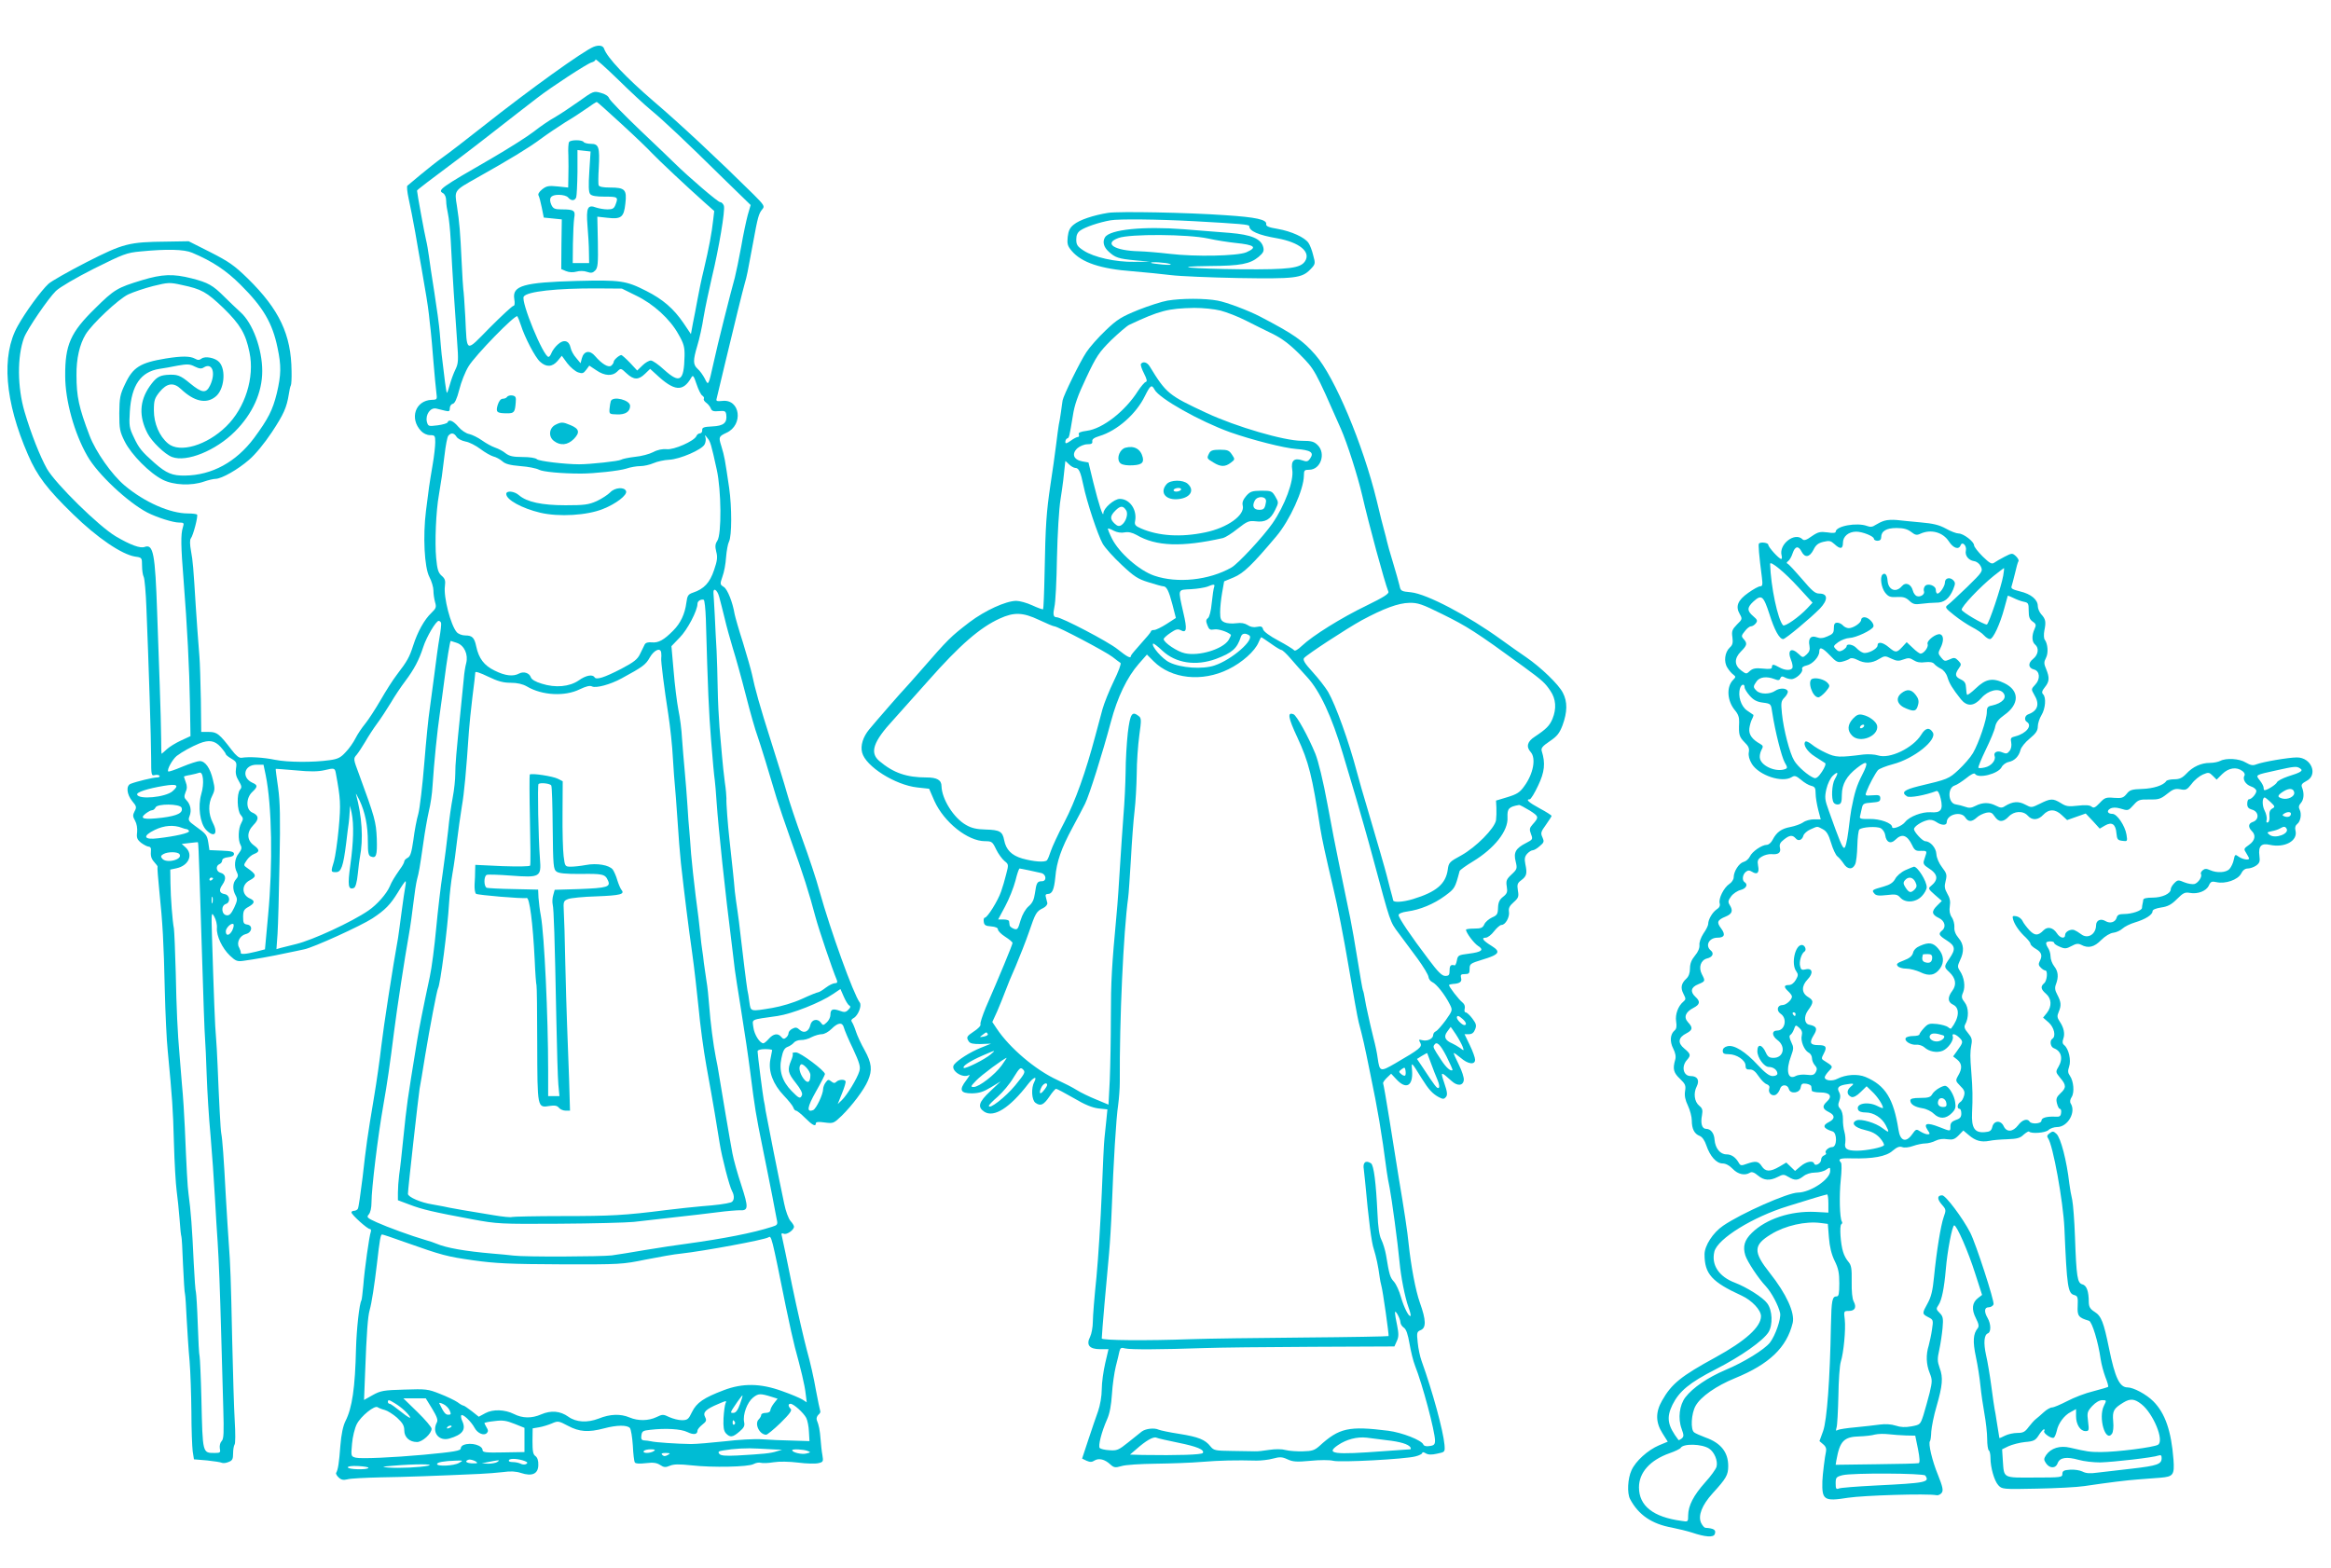 <?xml version="1.0" standalone="no"?>
<!DOCTYPE svg PUBLIC "-//W3C//DTD SVG 20010904//EN"
 "http://www.w3.org/TR/2001/REC-SVG-20010904/DTD/svg10.dtd">
<svg version="1.0" xmlns="http://www.w3.org/2000/svg"
 width="1280pt" height="861pt" viewBox="0 0 1280 861"
 preserveAspectRatio="xMidYMid meet">
<g transform="translate(0,861) scale(0.1,-0.1)"
fill="#00bcd4" stroke="none">
<path d="M3260 8353 c-57 -23 -346 -230 -610 -439 -91 -72 -190 -148 -220
-169 -30 -21 -84 -64 -120 -94 -36 -30 -68 -57 -73 -61 -4 -3 -1 -35 7 -71 8
-35 24 -118 36 -184 11 -66 27 -156 35 -200 24 -137 34 -198 40 -250 3 -27 7
-68 10 -90 3 -22 9 -98 15 -170 6 -71 13 -148 16 -170 5 -39 5 -40 -25 -41
-90 -3 -124 -102 -59 -171 13 -14 33 -23 50 -23 26 0 28 -3 28 -39 0 -21 -6
-76 -14 -122 -8 -46 -17 -102 -20 -124 -3 -22 -10 -81 -17 -132 -17 -136 -9
-309 19 -362 12 -23 22 -56 22 -74 0 -18 4 -46 9 -64 8 -27 6 -34 -20 -59 -39
-37 -76 -104 -100 -179 -21 -65 -32 -85 -90 -161 -21 -27 -61 -90 -89 -139
-28 -48 -66 -107 -84 -129 -19 -23 -43 -59 -54 -81 -11 -22 -35 -57 -54 -76
-27 -30 -43 -38 -88 -44 -90 -13 -231 -12 -300 2 -62 13 -142 18 -184 11 -13
-2 -30 12 -53 42 -68 89 -81 100 -126 100 l-42 0 -2 178 c-2 97 -5 204 -8 237
-8 99 -14 185 -20 275 -13 213 -16 249 -26 303 -7 38 -7 63 -1 70 13 16 41
124 34 131 -3 3 -25 6 -50 6 -98 0 -239 62 -348 154 -70 59 -158 184 -192 273
-59 155 -72 215 -72 333 -1 90 17 168 50 223 35 58 180 194 234 220 28 13 90
34 137 46 82 20 90 21 157 6 109 -23 136 -38 229 -127 92 -90 122 -140 143
-243 29 -138 -24 -306 -128 -407 -106 -104 -255 -148 -319 -94 -48 40 -78 110
-78 182 0 55 4 67 31 101 40 49 77 55 118 16 72 -68 138 -83 189 -42 48 37 60
147 21 190 -21 24 -79 35 -98 19 -11 -8 -20 -9 -35 0 -28 15 -73 15 -161 1
-140 -23 -180 -48 -223 -140 -28 -58 -31 -76 -32 -161 0 -86 3 -101 30 -155
36 -72 138 -175 209 -210 59 -30 158 -34 226 -10 23 8 52 15 64 15 34 1 122
51 184 105 34 29 84 90 124 150 66 100 82 136 94 210 3 22 8 44 11 48 3 4 5
40 4 79 -2 200 -67 338 -240 508 -75 73 -104 93 -206 145 l-119 60 -121 -2
c-208 -2 -237 -10 -440 -113 -99 -51 -193 -104 -209 -119 -40 -37 -126 -154
-169 -232 -91 -162 -71 -414 57 -707 50 -116 105 -188 248 -327 131 -128 266
-220 340 -232 37 -5 38 -6 38 -50 0 -24 4 -52 9 -61 5 -9 12 -87 15 -172 12
-293 26 -725 26 -824 0 -93 1 -98 20 -93 11 3 23 1 26 -4 3 -5 -4 -9 -15 -9
-20 0 -111 -22 -144 -35 -26 -11 -21 -58 9 -95 24 -28 25 -34 13 -56 -11 -21
-10 -29 3 -52 9 -16 13 -41 11 -63 -4 -30 0 -40 22 -58 15 -11 34 -21 42 -21
8 0 13 -8 12 -17 -3 -35 1 -49 20 -70 11 -12 18 -22 16 -24 -2 -2 3 -63 10
-134 18 -173 24 -276 30 -546 3 -124 10 -273 16 -330 25 -264 29 -316 34 -504
3 -110 10 -229 15 -265 5 -36 12 -105 16 -155 3 -49 8 -93 10 -96 2 -3 6 -73
9 -155 4 -82 8 -155 11 -162 2 -7 6 -68 9 -135 4 -67 10 -171 16 -232 5 -60 9
-186 10 -280 0 -93 4 -190 7 -215 l7 -45 72 -6 c39 -4 76 -10 81 -13 6 -3 22
-2 36 4 22 8 26 16 26 48 0 21 4 42 8 48 5 5 5 63 1 129 -4 66 -10 266 -14
445 -7 337 -10 416 -19 535 -3 39 -10 153 -16 255 -11 210 -19 316 -25 345 -4
20 -12 171 -20 370 -2 61 -7 133 -9 160 -5 46 -12 227 -22 555 -4 130 -3 134
13 105 9 -16 16 -44 14 -62 -3 -43 29 -111 72 -152 31 -29 40 -33 74 -28 53 7
156 25 233 42 36 7 81 17 100 21 49 9 314 130 375 170 71 47 98 75 140 143 20
34 39 61 42 61 2 0 2 -12 -1 -27 -3 -16 -13 -80 -21 -143 -8 -63 -17 -126 -19
-140 -29 -160 -80 -490 -92 -594 -8 -72 -26 -198 -40 -281 -37 -221 -43 -264
-63 -442 -11 -89 -22 -167 -26 -172 -3 -6 -13 -11 -21 -11 -8 0 -14 -4 -14 -9
0 -12 87 -91 101 -91 6 0 8 -7 5 -16 -8 -21 -34 -202 -41 -294 -4 -41 -8 -77
-10 -81 -12 -18 -27 -160 -30 -264 -5 -218 -21 -327 -58 -400 -13 -26 -23 -72
-28 -135 -7 -95 -13 -132 -23 -149 -3 -4 3 -16 14 -26 14 -13 26 -15 47 -10
15 5 98 9 183 11 136 2 302 8 545 19 39 2 96 6 128 10 40 6 71 4 98 -5 61 -20
94 -5 95 43 1 25 -5 42 -16 50 -13 9 -16 27 -16 82 l1 70 35 6 c19 3 51 13 70
21 34 15 38 14 89 -13 62 -33 111 -37 198 -14 71 19 127 19 142 2 6 -8 13 -51
16 -96 2 -45 7 -87 11 -93 4 -7 26 -8 61 -4 41 5 59 2 78 -10 21 -14 30 -14
54 -4 22 9 52 9 118 2 115 -13 312 -9 341 7 13 7 30 10 40 7 9 -3 41 -2 70 3
31 5 86 4 135 -2 45 -6 95 -7 111 -3 26 6 28 9 22 44 -4 20 -8 60 -10 87 -4
51 -9 77 -21 106 -3 9 1 21 9 29 9 7 13 16 10 21 -2 5 -13 57 -24 116 -10 60
-32 157 -49 216 -16 60 -53 220 -81 355 -27 136 -53 257 -56 270 -5 18 -3 21
10 16 17 -7 56 21 56 39 0 6 -9 20 -19 31 -11 12 -27 55 -35 96 -28 131 -96
474 -102 510 -2 19 -7 45 -10 58 -5 25 -34 250 -34 268 0 7 17 12 40 12 22 0
40 -2 40 -6 -1 -4 -5 -27 -10 -52 -12 -64 15 -135 74 -197 25 -26 49 -56 52
-65 3 -10 10 -18 15 -18 6 0 28 -18 50 -40 40 -40 59 -50 59 -29 0 7 16 9 49
4 47 -6 49 -5 93 37 57 56 123 143 144 193 25 58 21 96 -18 167 -20 35 -41 81
-48 103 -7 22 -17 45 -22 52 -6 8 -3 15 10 22 24 13 46 69 33 85 -34 45 -159
390 -221 612 -16 61 -59 189 -94 285 -35 96 -73 210 -85 254 -12 44 -51 170
-86 280 -63 198 -89 291 -106 373 -5 23 -27 100 -49 172 -23 71 -43 142 -46
157 -11 66 -39 136 -59 149 -22 14 -22 16 -8 57 9 23 18 71 20 107 3 36 10 74
16 85 16 31 16 189 1 295 -24 162 -25 170 -43 230 -16 50 -14 53 28 73 95 43
76 187 -23 175 -29 -3 -35 -1 -31 12 2 8 24 101 49 205 50 209 93 384 106 430
11 37 15 57 45 220 26 143 31 162 52 187 13 15 8 23 -49 80 -194 192 -406 390
-548 511 -151 130 -256 240 -273 290 -6 17 -28 21 -57 10z m315 -348 c69 -57
186 -167 398 -376 l149 -145 -16 -55 c-8 -30 -25 -108 -36 -174 -12 -66 -28
-142 -35 -170 -22 -78 -96 -371 -116 -465 -29 -131 -29 -130 -49 -89 -10 19
-27 43 -39 53 -26 24 -26 46 -2 127 11 35 27 107 35 160 9 53 30 150 45 215
38 157 74 369 66 394 -4 11 -13 20 -21 20 -12 0 -174 139 -250 214 -11 12 -96
92 -187 179 -91 87 -169 167 -172 177 -4 12 -22 24 -46 30 -39 11 -41 10 -122
-48 -45 -32 -104 -71 -132 -87 -27 -15 -79 -50 -114 -78 -35 -27 -136 -91
-225 -143 -290 -167 -305 -178 -273 -195 10 -6 17 -22 17 -42 0 -18 5 -50 10
-72 5 -22 12 -87 15 -145 8 -162 25 -422 35 -554 8 -105 7 -122 -9 -155 -10
-20 -24 -58 -31 -84 -7 -26 -14 -46 -16 -44 -4 3 -14 81 -29 212 -2 22 -7 74
-10 115 -3 41 -17 143 -30 225 -13 83 -27 173 -30 200 -4 28 -10 66 -15 85 -8
31 -50 261 -50 273 0 4 63 52 245 188 22 16 90 69 152 117 61 48 135 105 163
127 29 22 74 57 101 78 76 59 272 187 297 194 12 3 22 10 22 16 0 6 55 -43
123 -109 67 -66 149 -142 182 -169z m-161 -77 c72 -66 147 -138 166 -159 35
-37 188 -181 289 -271 l53 -47 -6 -51 c-7 -66 -23 -152 -51 -270 -13 -52 -28
-126 -35 -165 -7 -38 -18 -97 -25 -130 l-11 -60 -41 61 c-54 79 -113 130 -204
176 -112 57 -142 61 -382 55 -292 -8 -355 -26 -343 -99 4 -24 2 -38 -5 -38 -6
0 -64 -54 -129 -119 -137 -139 -125 -144 -135 59 -4 74 -9 143 -11 152 -1 10
-6 77 -9 150 -8 168 -12 215 -26 307 -14 87 -17 83 111 155 183 103 280 162
345 210 39 29 102 71 140 95 39 23 92 58 119 77 26 19 50 34 53 34 3 0 64 -55
137 -122z m-2359 -706 c112 -47 188 -98 266 -176 124 -123 175 -210 203 -346
21 -99 20 -148 -4 -250 -23 -93 -47 -140 -125 -246 -99 -132 -231 -204 -379
-206 -69 -1 -102 12 -167 69 -70 62 -86 81 -114 141 -25 52 -27 64 -22 143 9
143 60 217 162 233 22 3 67 11 101 18 52 9 66 9 93 -5 25 -12 37 -14 50 -5 47
29 67 -30 35 -98 -22 -46 -44 -44 -111 11 -54 45 -70 50 -128 46 -43 -4 -60
-16 -94 -64 -55 -80 -59 -164 -11 -257 23 -45 96 -116 135 -130 80 -30 240 35
345 140 97 97 150 214 150 332 0 121 -52 263 -119 323 -24 22 -65 61 -90 86
-62 62 -88 77 -178 100 -103 26 -161 24 -274 -10 -135 -41 -152 -51 -257 -155
-135 -132 -165 -200 -164 -371 0 -135 50 -315 122 -440 56 -99 222 -254 329
-310 53 -27 141 -55 174 -55 27 0 29 -2 21 -27 -12 -38 -11 -101 4 -288 20
-257 32 -487 35 -679 l3 -179 -52 -24 c-28 -13 -63 -34 -78 -48 -15 -14 -28
-25 -29 -25 -1 0 -2 37 -2 82 0 46 -4 180 -8 298 -4 118 -10 296 -14 395 -11
325 -21 379 -69 361 -24 -9 -78 11 -158 58 -93 55 -330 288 -378 371 -38 68
-87 191 -123 313 -40 136 -41 304 -3 407 18 48 133 216 175 257 22 21 109 72
210 123 161 80 178 87 255 94 143 14 239 12 283 -7z m2437 -235 c96 -46 187
-129 233 -212 30 -52 35 -71 34 -121 -3 -138 -25 -153 -112 -75 -30 28 -63 51
-73 51 -10 0 -31 -12 -46 -27 l-29 -28 -40 43 c-22 23 -44 42 -47 42 -13 -1
-42 -27 -42 -37 0 -6 -6 -15 -13 -21 -15 -13 -51 8 -89 52 -29 35 -62 29 -73
-12 l-7 -27 -24 29 c-14 15 -28 41 -31 57 -8 39 -38 47 -70 17 -14 -12 -29
-33 -34 -45 -5 -13 -12 -23 -17 -23 -28 0 -153 304 -136 331 17 28 179 46 404
45 l135 -1 77 -38z m-632 -162 c21 -67 79 -179 106 -202 34 -31 67 -29 96 5
l23 28 30 -41 c17 -22 43 -44 59 -50 24 -8 30 -6 45 14 l17 23 39 -26 c45 -31
88 -33 114 -7 20 20 20 20 52 -10 39 -36 65 -37 101 -2 l28 27 33 -30 c99 -93
147 -98 193 -18 9 16 13 12 29 -36 10 -30 24 -59 32 -63 7 -5 11 -12 8 -17 -3
-5 3 -15 13 -22 10 -7 21 -21 25 -31 5 -14 15 -18 44 -15 33 3 38 0 41 -19 6
-45 -14 -62 -76 -65 -47 -2 -57 -6 -56 -20 1 -10 -5 -18 -12 -18 -8 0 -17 -7
-20 -15 -11 -27 -124 -77 -163 -72 -23 2 -50 -3 -74 -16 -21 -11 -66 -23 -100
-26 -34 -4 -69 -11 -77 -16 -12 -8 -169 -25 -230 -25 -75 0 -221 17 -232 28
-7 7 -39 12 -79 12 -52 0 -72 5 -92 20 -14 12 -41 26 -59 32 -18 6 -50 24 -71
39 -21 15 -53 31 -70 35 -18 3 -44 21 -60 40 -28 33 -52 43 -59 25 -1 -6 -26
-13 -55 -17 -50 -6 -52 -6 -59 20 -9 39 20 80 52 72 13 -3 35 -9 49 -12 21 -5
25 -3 25 14 0 11 7 22 16 24 11 2 23 27 36 78 10 41 33 99 51 128 36 60 257
287 268 275 3 -5 12 -26 19 -48z m-353 -614 c6 -10 28 -22 49 -26 20 -3 57
-22 82 -41 25 -19 57 -37 71 -41 14 -3 36 -15 49 -26 16 -15 41 -22 100 -27
42 -3 88 -12 102 -20 21 -11 121 -21 230 -21 73 0 210 15 248 27 23 8 58 14
78 14 19 0 51 7 72 16 20 9 60 18 87 19 59 3 179 55 194 84 6 11 8 28 5 38 -5
16 -4 16 10 -2 17 -20 21 -34 52 -175 25 -113 27 -354 3 -390 -12 -18 -13 -31
-6 -60 8 -29 6 -49 -12 -101 -23 -69 -55 -104 -116 -124 -26 -9 -31 -16 -36
-55 -8 -62 -32 -113 -72 -153 -51 -52 -82 -69 -118 -65 -20 2 -34 -2 -39 -12
-4 -8 -15 -31 -25 -51 -14 -30 -33 -45 -103 -82 -95 -49 -137 -62 -147 -47
-11 18 -48 11 -87 -17 -51 -35 -128 -42 -203 -18 -34 10 -56 23 -60 35 -8 24
-39 34 -64 21 -33 -18 -77 -13 -135 16 -58 28 -87 67 -101 133 -10 48 -22 60
-60 60 -18 0 -38 8 -47 18 -33 38 -73 192 -65 252 4 31 1 42 -18 58 -19 17
-24 35 -30 98 -8 84 -1 258 15 345 14 83 19 117 31 219 6 52 15 101 21 107 15
18 31 16 45 -6z m1442 -878 c6 -21 19 -74 30 -118 10 -44 31 -118 45 -165 15
-47 47 -162 71 -256 24 -95 53 -196 64 -225 17 -49 61 -191 106 -344 10 -33
46 -139 80 -235 64 -177 98 -284 134 -420 17 -63 91 -283 116 -342 5 -13 2
-18 -10 -18 -10 0 -33 -11 -51 -25 -18 -14 -37 -25 -42 -25 -5 0 -45 -16 -88
-36 -48 -22 -113 -41 -164 -50 -122 -20 -117 -21 -125 32 -3 25 -8 56 -11 67
-4 21 -28 216 -40 322 -3 28 -9 77 -14 110 -5 33 -12 83 -15 110 -2 28 -7 75
-10 105 -12 113 -16 146 -20 185 -8 71 -18 199 -16 220 0 11 -3 52 -9 90 -5
39 -12 102 -15 140 -3 39 -10 111 -14 160 -4 50 -9 146 -10 215 -1 69 -4 161
-6 205 -3 44 -7 131 -10 194 -4 63 -6 117 -7 120 -4 37 20 24 31 -16z m-73
-123 c11 -392 16 -506 29 -670 8 -102 17 -198 20 -215 2 -16 7 -70 10 -120 10
-144 46 -489 85 -795 5 -41 12 -97 15 -125 4 -27 17 -117 31 -200 28 -177 39
-250 54 -365 26 -203 29 -223 70 -425 17 -82 39 -195 50 -250 10 -55 22 -114
25 -131 7 -29 4 -33 -26 -42 -105 -34 -266 -65 -469 -93 -47 -6 -148 -21 -225
-34 -77 -13 -161 -27 -186 -30 -58 -7 -478 -9 -539 -1 -25 3 -76 8 -115 11
-151 13 -254 31 -310 55 -11 5 -38 14 -60 20 -76 22 -210 71 -267 97 -53 24
-56 28 -43 43 9 10 15 36 15 68 0 73 35 363 65 532 22 125 36 222 59 405 17
134 58 401 81 530 8 44 19 123 25 175 6 52 15 111 20 130 11 41 14 58 35 203
8 59 22 137 30 172 9 36 18 97 20 137 9 136 26 303 40 398 7 52 19 136 25 185
13 103 31 215 35 215 1 0 16 -5 34 -11 41 -14 63 -64 51 -111 -5 -18 -11 -55
-13 -83 -3 -27 -10 -99 -16 -160 -26 -254 -31 -313 -31 -365 0 -30 -6 -89 -14
-130 -8 -42 -20 -123 -25 -180 -6 -58 -20 -163 -30 -235 -11 -71 -27 -209 -36
-305 -9 -96 -24 -215 -35 -265 -38 -177 -58 -281 -69 -347 -58 -355 -56 -345
-76 -536 -8 -81 -18 -172 -23 -204 -4 -31 -7 -75 -7 -98 l0 -42 64 -24 c70
-27 132 -41 346 -81 135 -25 152 -26 475 -24 184 1 369 6 410 10 41 5 140 16
220 25 80 9 188 21 240 28 52 7 107 11 122 11 48 -3 49 14 9 137 -21 63 -43
142 -49 175 -10 50 -66 382 -77 451 -1 11 -8 45 -14 75 -14 70 -30 194 -37
289 -3 41 -9 102 -15 135 -5 33 -11 77 -14 97 -2 21 -6 53 -9 70 -3 18 -8 60
-11 93 -3 33 -14 125 -25 205 -10 80 -21 183 -25 230 -3 47 -8 105 -10 130 -3
25 -7 86 -10 135 -3 50 -10 135 -15 190 -5 55 -12 136 -15 180 -2 44 -11 115
-20 157 -8 42 -20 138 -26 213 l-12 136 45 47 c43 43 98 149 98 186 0 15 18
26 34 22 5 -1 10 -49 12 -106z m-1454 -21 c2 -6 -2 -44 -9 -83 -7 -39 -19
-129 -28 -201 -9 -71 -21 -159 -26 -195 -6 -36 -19 -166 -29 -290 -10 -124
-25 -250 -33 -280 -9 -30 -21 -94 -27 -143 -10 -68 -16 -90 -31 -98 -10 -5
-19 -14 -19 -20 0 -6 -10 -25 -23 -42 -32 -46 -46 -69 -57 -96 -18 -41 -70
-100 -117 -132 -90 -62 -306 -162 -397 -184 -34 -8 -71 -18 -84 -21 l-24 -7 6
84 c3 46 8 224 11 394 5 242 3 332 -8 410 -8 55 -14 101 -13 102 1 1 50 -3
110 -8 80 -8 122 -7 158 1 53 13 57 12 62 -16 26 -141 28 -170 16 -302 -7 -76
-19 -157 -26 -182 -18 -59 -18 -60 11 -60 29 0 40 32 56 160 5 47 12 96 14
110 2 14 4 41 5 60 l2 35 9 -40 c13 -63 10 -161 -7 -284 -16 -115 -12 -140 19
-128 9 3 17 30 22 79 4 40 9 80 11 88 20 103 12 226 -21 347 -3 10 5 -4 19
-32 31 -66 46 -140 46 -229 0 -58 3 -75 16 -80 30 -12 36 5 33 98 -4 93 -10
115 -98 355 -31 82 -31 85 -13 105 10 12 31 44 47 71 16 28 45 73 65 100 21
28 54 79 76 115 21 36 57 90 80 120 48 64 75 115 98 186 18 56 70 144 85 144
5 0 11 -5 13 -11z m1209 -166 c1 -10 1 -22 0 -27 -3 -14 17 -171 39 -311 10
-66 22 -174 25 -240 4 -66 9 -133 11 -150 2 -16 8 -100 14 -185 5 -85 14 -193
19 -240 18 -163 42 -356 62 -495 11 -77 26 -212 35 -300 8 -88 27 -232 43
-320 16 -88 37 -205 46 -260 9 -55 21 -129 27 -165 12 -77 54 -238 68 -262 15
-27 12 -56 -7 -62 -27 -8 -80 -15 -160 -21 -39 -3 -127 -13 -195 -21 -227 -29
-302 -33 -571 -33 -147 0 -271 -3 -276 -5 -4 -3 -50 1 -102 10 -102 16 -258
43 -274 48 -5 1 -32 6 -60 11 -65 10 -135 41 -135 58 0 25 58 540 64 577 3 14
17 97 31 185 26 157 64 355 70 366 13 20 53 332 61 469 3 47 11 121 19 165 8
44 19 125 25 180 7 55 18 138 26 185 13 74 24 193 39 415 2 33 11 116 19 185
9 69 16 130 16 137 0 7 29 -3 70 -23 54 -26 83 -34 125 -34 36 0 65 -7 88 -20
84 -50 209 -56 290 -16 36 17 56 22 68 16 20 -11 100 10 162 44 116 63 133 75
155 115 25 43 61 57 63 24z m-2420 -515 c16 -18 29 -36 29 -40 0 -4 14 -15 31
-25 27 -16 30 -22 25 -53 -4 -25 0 -45 15 -69 16 -27 18 -36 7 -48 -19 -23
-16 -117 4 -139 14 -17 15 -22 3 -44 -17 -30 -19 -94 -4 -121 8 -15 6 -25 -10
-46 -23 -28 -27 -73 -10 -104 8 -16 7 -25 -5 -38 -19 -21 -20 -57 -2 -89 11
-20 9 -30 -8 -67 -16 -33 -26 -44 -41 -42 -29 3 -33 53 -5 62 27 9 23 48 -5
54 -31 5 -35 22 -13 53 22 32 18 57 -12 65 -23 6 -27 38 -5 47 8 3 15 12 15
20 0 9 12 16 33 18 20 2 32 8 32 18 0 12 -15 16 -67 18 l-68 3 -6 40 c-7 43
-11 49 -73 93 -36 26 -39 31 -30 54 12 31 5 64 -17 87 -13 13 -14 21 -5 44 9
19 9 35 1 55 -5 15 -10 29 -10 31 0 1 16 6 36 9 19 4 41 9 48 12 22 9 29 -59
11 -118 -19 -67 -7 -159 26 -195 45 -47 69 -23 38 37 -25 48 -27 106 -3 151
14 29 15 39 3 87 -15 64 -42 102 -72 102 -12 0 -55 -14 -96 -31 -40 -17 -75
-29 -77 -26 -9 9 23 66 46 85 30 23 83 52 125 69 53 21 84 16 116 -19z m248
-155 c34 -168 40 -489 13 -772 l-17 -185 -50 -13 c-57 -14 -86 -16 -83 -5 1 4
-3 16 -9 28 -16 27 4 66 37 74 34 8 40 47 8 52 -20 3 -23 9 -23 42 0 33 5 42
29 55 35 20 38 33 9 46 -47 20 -48 76 -2 100 41 22 38 32 -15 69 -19 13 -19
15 -2 40 9 15 28 31 42 36 31 12 30 24 -3 48 -38 28 -39 72 -2 110 33 33 31
54 -7 70 -34 16 -34 79 1 112 31 29 31 38 1 51 -62 29 -46 99 23 99 l38 0 12
-57z m-512 -89 c-39 -33 -185 -47 -194 -18 -4 13 57 33 147 48 73 12 86 4 47
-30z m50 -90 c10 -28 -21 -44 -106 -55 -102 -12 -127 -6 -92 22 13 10 29 19
36 19 7 0 15 7 19 15 8 22 134 21 143 -1z m3 -111 c8 -3 20 -7 25 -7 6 -1 11
-5 13 -11 3 -10 -74 -28 -170 -39 -79 -10 -88 12 -18 46 52 25 104 29 150 11z
m95 -249 c3 -93 7 -234 10 -314 12 -393 18 -559 21 -595 2 -22 6 -112 9 -200
3 -88 12 -236 21 -330 8 -93 19 -246 24 -340 5 -93 12 -204 15 -245 7 -107 13
-262 20 -520 3 -124 8 -300 11 -393 4 -137 3 -170 -9 -182 -8 -8 -12 -25 -10
-39 5 -23 2 -26 -25 -26 -71 0 -69 -8 -76 296 -3 122 -8 228 -10 235 -3 8 -7
87 -10 176 -3 88 -8 167 -10 175 -3 7 -8 78 -12 158 -9 197 -16 289 -29 385
-5 32 -11 143 -20 360 -3 72 -10 180 -16 240 -5 61 -11 133 -13 160 -11 123
-17 255 -21 455 -3 118 -8 226 -10 240 -8 41 -18 170 -19 249 l-1 75 33 7 c68
14 95 75 51 115 l-21 19 43 5 c24 3 45 5 46 4 2 0 5 -77 8 -170z m-109 104
c18 -29 -72 -52 -95 -24 -10 11 -8 17 6 25 24 14 80 14 89 -1z m184 -132 c0
-3 -4 -8 -10 -11 -5 -3 -10 -1 -10 4 0 6 5 11 10 11 6 0 10 -2 10 -4z m-3
-133 c-3 -10 -5 -4 -5 12 0 17 2 24 5 18 2 -7 2 -21 0 -30z m108 -154 c-16
-29 -35 -31 -35 -4 0 18 29 47 41 40 5 -4 2 -19 -6 -36z m3388 -411 c9 -5 8
-12 -5 -24 -13 -14 -22 -15 -48 -5 -38 13 -50 8 -50 -23 0 -13 -9 -31 -20 -41
-19 -18 -21 -18 -33 -1 -18 24 -50 17 -57 -13 -8 -37 -35 -49 -59 -27 -15 14
-23 15 -40 6 -12 -6 -21 -17 -21 -24 0 -8 -6 -19 -14 -25 -10 -9 -16 -8 -26 4
-18 22 -43 18 -68 -10 -12 -14 -26 -25 -30 -25 -20 0 -50 48 -55 87 -6 48 -20
41 133 63 80 12 235 73 305 121 l40 27 18 -41 c10 -23 23 -45 30 -49z m-29
-122 c3 -12 25 -65 50 -116 36 -78 42 -99 35 -123 -11 -39 -68 -132 -96 -159
l-23 -22 24 60 c13 32 22 62 19 66 -7 12 -38 9 -51 -4 -8 -8 -15 -8 -28 3 -14
11 -18 11 -30 -6 -8 -10 -14 -27 -14 -36 0 -29 -38 -109 -55 -116 -37 -14 -33
16 15 101 28 49 50 93 50 97 0 18 -135 119 -159 119 -13 0 -22 -3 -19 -6 4 -3
0 -21 -8 -39 -21 -51 -18 -68 26 -123 25 -31 38 -56 34 -66 -9 -23 -16 -20
-57 22 -52 53 -71 112 -56 180 8 40 16 55 33 62 12 4 28 15 35 23 7 9 24 15
39 15 15 -1 42 6 59 16 18 9 43 16 56 16 14 0 37 13 53 29 36 36 60 38 68 7z
m-184 -260 c0 -43 -16 -50 -39 -18 -21 30 -27 62 -14 75 11 11 53 -35 53 -57z
m-2230 -917 c212 -75 233 -80 379 -101 121 -17 203 -21 481 -22 327 -1 338 0
465 26 72 14 159 30 195 33 126 14 456 75 479 89 17 11 17 13 96 -379 19 -93
42 -195 50 -225 32 -117 54 -207 59 -254 l6 -48 -23 15 c-13 8 -64 30 -113 47
-118 43 -216 44 -319 5 -111 -42 -150 -69 -175 -120 -19 -40 -25 -45 -56 -45
-18 0 -49 8 -69 17 -33 16 -37 16 -70 0 -44 -21 -101 -22 -148 -2 -50 21 -107
19 -169 -6 -62 -24 -124 -21 -167 10 -45 32 -95 36 -149 13 -52 -23 -103 -22
-150 2 -50 25 -115 27 -156 5 l-37 -20 -39 31 c-21 16 -41 30 -45 30 -4 0 -19
8 -33 19 -15 10 -58 31 -97 46 -65 26 -76 27 -195 23 -113 -3 -130 -6 -173
-30 l-48 -27 6 152 c8 219 15 308 25 342 11 39 26 136 40 255 15 132 20 160
28 160 4 0 59 -18 122 -41z m2018 -851 l32 -10 -20 -25 c-11 -14 -20 -32 -20
-39 0 -8 -11 -14 -25 -14 -14 0 -25 -5 -25 -11 0 -6 -6 -17 -14 -25 -24 -24 4
-83 41 -84 6 0 42 29 79 65 51 50 64 69 56 77 -15 15 -15 28 -1 28 17 0 71
-49 86 -77 7 -13 14 -48 15 -76 l3 -52 -95 3 c-52 1 -126 4 -165 7 -38 3 -131
-2 -205 -11 -74 -8 -157 -15 -185 -15 -76 1 -197 9 -220 15 -11 2 -28 5 -38 5
-14 1 -18 8 -15 27 3 23 8 27 48 31 85 10 169 5 204 -12 35 -17 56 -14 56 8 0
6 12 21 26 32 23 18 25 24 16 42 -14 26 3 43 72 72 44 19 48 20 40 4 -4 -10
-9 -47 -11 -82 -2 -49 1 -69 13 -83 23 -24 37 -23 74 9 25 21 31 32 26 53 -8
41 17 108 49 134 29 23 39 24 103 4z m-175 -41 c-12 -33 -23 -47 -36 -47 -19
0 -20 -1 23 62 14 20 26 35 27 34 2 -2 -5 -24 -14 -49z m-1690 -24 c26 -43 33
-62 26 -75 -29 -54 10 -105 68 -89 72 21 93 48 72 95 -7 14 -9 29 -6 33 9 9
55 -35 73 -69 16 -30 51 -45 67 -29 9 9 8 17 -1 31 -6 11 -12 22 -12 24 0 3
25 8 55 11 45 6 65 3 110 -15 l55 -22 0 -67 0 -66 -115 -2 c-94 -2 -115 0
-115 12 0 27 -63 45 -104 29 -9 -3 -16 -12 -16 -19 0 -13 -35 -19 -205 -35
-166 -15 -342 -23 -371 -16 -27 7 -27 8 -21 76 3 38 15 86 26 108 23 45 99
106 115 93 6 -4 23 -11 39 -15 15 -4 45 -23 67 -42 31 -29 40 -44 40 -70 0
-38 29 -64 70 -64 29 0 80 46 80 73 0 9 -35 50 -77 91 l-78 76 62 0 61 0 35
-57z m-205 30 c38 -23 72 -55 84 -76 5 -10 -16 2 -47 27 -31 25 -60 46 -65 46
-6 0 -10 5 -10 10 0 14 6 13 38 -7z m301 -39 c9 -21 8 -24 -8 -24 -15 0 -25
13 -49 63 -2 4 8 2 21 -4 14 -6 30 -22 36 -35z m1566 -63 c3 -5 2 -12 -3 -15
-5 -3 -9 1 -9 9 0 17 3 19 12 6z m-1555 -25 c0 -2 -7 -7 -16 -10 -8 -3 -12 -2
-9 4 6 10 25 14 25 6z m1779 -127 l36 -1 -30 -9 c-32 -11 -76 -15 -217 -23
-65 -3 -90 -1 -98 9 -9 11 -5 15 22 19 57 10 131 14 192 10 32 -2 75 -4 95 -5z
m-669 -9 c-20 -13 -63 -13 -55 0 3 6 21 10 38 10 24 0 28 -3 17 -10z m845 1
c18 -7 17 -8 -7 -14 -25 -7 -78 6 -78 18 0 8 62 5 85 -4z m-768 -22 c-14 -8
-22 -8 -30 0 -8 8 -3 11 19 11 25 -1 27 -2 11 -11z m-1047 -44 c0 -2 -13 -3
-30 -2 -31 2 -40 12 -17 20 11 4 47 -9 47 -18z m263 10 c14 -6 16 -10 6 -16
-7 -4 -21 -3 -30 2 -10 5 -29 9 -44 9 -16 0 -24 4 -20 11 7 11 55 7 88 -6z
m-363 -10 c-28 -16 -120 -20 -120 -6 0 10 38 17 105 19 39 1 40 1 15 -13z
m210 5 c-8 -5 -31 -9 -50 -9 l-35 2 35 7 c19 4 42 8 50 9 13 1 13 0 0 -9z
m-379 -20 c-40 -9 -158 -15 -221 -10 -38 3 -34 5 30 10 115 10 233 10 191 0z
m-328 -12 c-7 -12 -113 -9 -113 3 0 6 22 9 59 7 32 -2 57 -6 54 -10z"/>
<path d="M3125 7830 c-4 -6 -6 -39 -4 -73 1 -34 1 -88 0 -119 l-1 -58 -57 6
c-50 5 -62 3 -86 -16 -16 -13 -24 -26 -20 -33 4 -7 12 -37 18 -67 l11 -55 50
-5 49 -5 -2 -137 -1 -136 26 -11 c17 -7 39 -8 57 -3 17 5 42 5 58 -1 23 -8 32
-6 45 7 15 15 17 38 15 157 l-3 139 54 -6 c77 -9 92 2 100 78 9 77 -2 88 -85
88 -37 0 -59 4 -62 13 -2 6 -2 49 1 94 6 115 0 133 -43 133 -18 0 -37 5 -40
10 -8 13 -72 13 -80 0z m111 -162 c-5 -78 -4 -114 5 -124 8 -10 33 -14 80 -14
72 0 75 -2 59 -44 -8 -21 -16 -26 -44 -26 -19 0 -47 5 -62 10 -47 18 -56 0
-48 -99 4 -47 8 -113 8 -146 l1 -60 -45 0 -45 0 1 105 c1 58 4 121 7 142 8 42
-1 48 -69 48 -37 0 -46 4 -56 24 -17 38 -4 56 40 56 23 0 45 -6 52 -15 16 -19
36 -19 44 1 3 8 6 70 7 138 l0 122 36 -4 36 -4 -7 -110z"/>
<path d="M2785 6431 c-3 -6 -14 -11 -24 -11 -11 0 -21 -12 -28 -34 -12 -40 -5
-46 53 -46 37 0 42 6 46 60 3 29 -1 35 -19 38 -11 2 -24 -2 -28 -7z"/>
<path d="M3354 6407 c-2 -7 -6 -27 -7 -43 -2 -28 0 -29 41 -30 46 -2 72 15 72
47 0 32 -94 56 -106 26z"/>
<path d="M3050 6277 c-35 -18 -40 -65 -8 -89 35 -27 75 -23 109 11 35 36 30
56 -18 76 -43 18 -51 18 -83 2z"/>
<path d="M3351 5906 c-13 -13 -46 -35 -74 -48 -45 -20 -68 -23 -172 -23 -130
0 -212 18 -255 55 -26 23 -70 27 -70 7 0 -32 86 -79 187 -103 102 -24 257 -15
345 21 71 28 133 76 126 97 -8 25 -62 21 -87 -6z"/>
<path d="M2909 4356 c-2 -2 -2 -114 1 -248 3 -133 4 -247 1 -252 -2 -5 -67 -6
-153 -3 l-148 7 -1 -33 c0 -17 -1 -51 -3 -75 -1 -23 2 -46 8 -51 9 -7 257 -28
278 -23 16 4 34 -138 44 -338 3 -74 8 -138 10 -141 2 -4 4 -149 4 -322 1 -356
0 -352 69 -341 27 4 40 2 50 -10 7 -9 24 -16 37 -16 l24 0 -5 173 c-3 94 -8
228 -11 297 -3 69 -7 224 -10 345 -2 121 -6 246 -8 278 -3 55 -2 59 23 69 14
6 85 13 156 15 132 5 157 12 138 35 -6 7 -16 31 -23 53 -6 22 -18 49 -25 59
-19 25 -88 37 -149 25 -27 -5 -63 -9 -81 -9 -32 0 -33 1 -40 58 -4 31 -7 137
-6 234 l1 177 -27 14 c-28 14 -145 32 -154 23z m118 -60 c4 -5 7 -111 8 -235
2 -206 4 -226 21 -238 14 -10 50 -13 129 -13 124 2 138 -1 153 -35 17 -36 -3
-42 -158 -48 l-134 -4 -8 -29 c-5 -16 -6 -39 -3 -52 6 -24 11 -174 20 -632 3
-162 8 -323 11 -357 l6 -63 -31 0 -31 0 0 143 c0 294 -21 743 -40 847 -6 30
-11 75 -13 100 l-2 44 -135 3 c-74 1 -140 5 -147 7 -17 7 -17 65 0 71 7 3 66
1 132 -4 161 -12 168 -8 160 92 -9 117 -14 404 -8 411 10 9 64 3 70 -8z"/>
<path d="M6085 7441 c-81 -13 -158 -39 -188 -64 -22 -17 -30 -34 -34 -68 -4
-38 -1 -50 22 -77 54 -64 159 -99 335 -112 69 -6 163 -15 210 -21 47 -6 213
-13 369 -16 313 -5 350 -1 397 48 27 28 28 31 15 77 -6 26 -18 57 -26 68 -20
30 -94 64 -170 77 -49 8 -64 15 -62 26 4 25 -56 38 -223 49 -213 15 -584 22
-645 13z m475 -46 c252 -14 300 -18 300 -27 0 -27 49 -49 154 -67 122 -22 186
-75 152 -126 -25 -38 -87 -46 -349 -44 -276 3 -404 15 -174 18 168 1 221 11
268 50 26 22 31 32 26 53 -12 47 -65 69 -185 79 -59 4 -172 14 -252 20 -220
17 -405 -1 -432 -44 -15 -24 -8 -54 20 -79 36 -33 53 -39 147 -48 l80 -7 -85
-1 c-104 -2 -224 25 -280 62 -34 22 -40 32 -40 61 0 24 7 38 22 49 27 19 103
45 166 56 43 8 259 6 462 -5z m74 -95 c45 -10 111 -20 148 -24 109 -11 125
-24 61 -52 -50 -20 -277 -25 -421 -8 -59 7 -134 13 -167 14 -136 3 -197 43
-113 73 63 23 381 21 492 -3z m-209 -140 c12 -5 -4 -6 -40 -3 -33 3 -62 7 -64
9 -9 8 85 2 104 -6z"/>
<path d="M6411 6959 c-30 -5 -102 -28 -160 -51 -93 -38 -115 -51 -179 -112
-41 -39 -89 -93 -107 -121 -34 -51 -125 -236 -130 -264 -1 -9 -6 -38 -9 -64
-4 -27 -9 -59 -12 -70 -2 -12 -9 -62 -15 -112 -6 -49 -20 -148 -31 -219 -22
-149 -27 -217 -32 -484 -2 -106 -6 -195 -8 -198 -3 -2 -29 7 -59 21 -30 14
-70 25 -89 25 -58 -1 -171 -53 -256 -117 -105 -81 -112 -87 -274 -273 -41 -47
-77 -87 -80 -90 -11 -10 -166 -188 -197 -226 -34 -41 -49 -89 -39 -127 19 -76
182 -179 304 -192 l64 -7 29 -67 c53 -117 183 -221 278 -221 37 0 41 -3 61
-45 12 -25 33 -53 46 -64 23 -18 23 -20 9 -73 -7 -29 -20 -73 -28 -95 -17 -50
-75 -143 -89 -143 -5 0 -8 -10 -6 -22 2 -19 10 -24 41 -26 24 -2 37 -8 37 -17
0 -8 18 -26 40 -40 22 -14 40 -29 40 -34 0 -9 -74 -188 -147 -355 -18 -44 -32
-85 -29 -92 3 -7 -13 -24 -35 -38 -42 -28 -44 -33 -29 -56 7 -11 25 -15 66
-14 l56 2 -57 -23 c-57 -23 -125 -66 -145 -91 -26 -30 45 -80 82 -58 6 4 -1
-9 -16 -29 -41 -53 -33 -72 31 -72 40 1 63 8 104 33 l54 33 -57 -54 c-64 -60
-72 -87 -33 -113 53 -34 140 21 242 154 28 36 50 44 33 11 -19 -34 -15 -101 6
-116 28 -20 45 -12 77 35 15 23 32 42 36 42 5 0 48 -23 97 -51 62 -37 103 -53
137 -57 l48 -5 -6 -61 c-3 -33 -8 -77 -10 -96 -3 -19 -9 -155 -15 -303 -6
-147 -19 -354 -29 -460 -11 -105 -20 -216 -20 -246 0 -29 -7 -67 -15 -83 -23
-45 -4 -68 55 -68 l46 0 -18 -77 c-10 -43 -19 -107 -19 -143 0 -38 -9 -88 -20
-120 -11 -30 -35 -101 -54 -158 l-34 -103 25 -12 c19 -8 29 -8 44 2 24 14 56
6 86 -22 20 -18 27 -19 62 -9 21 7 105 12 187 13 82 1 196 5 254 10 97 8 189
10 300 7 25 0 65 4 90 11 37 10 50 10 80 -4 30 -14 52 -15 127 -8 50 5 105 5
124 0 39 -10 395 9 451 24 21 5 38 14 38 19 0 6 8 5 19 -2 13 -8 32 -9 62 -2
44 9 44 9 41 49 -7 78 -65 291 -126 461 -8 22 -18 67 -21 100 -6 55 -5 60 17
69 30 13 29 55 -5 150 -24 67 -49 202 -62 325 -6 63 -24 182 -54 360 -11 69
-34 212 -51 319 -17 107 -33 198 -35 201 -2 4 7 17 20 30 l24 23 30 -32 c53
-57 91 -35 85 49 -4 50 -6 52 53 -43 38 -61 59 -84 94 -103 23 -12 29 -11 39
1 9 11 8 27 -9 76 -22 66 -21 67 41 11 31 -28 62 -26 66 6 2 12 -10 50 -27 84
-17 34 -30 63 -28 64 2 2 19 -10 38 -26 40 -35 79 -40 79 -10 0 11 -13 47 -29
80 l-29 60 24 0 c17 0 27 8 34 26 9 22 6 32 -15 60 -14 19 -31 34 -37 34 -6 0
-8 9 -5 20 3 12 -1 25 -11 33 -20 15 -78 90 -75 97 2 3 11 5 22 6 37 2 50 12
44 33 -4 17 -1 21 21 21 22 0 26 4 26 29 0 27 4 30 69 50 94 28 104 43 53 75
-49 30 -60 46 -34 46 11 0 32 16 46 35 15 19 33 35 41 35 22 0 46 44 41 73 -3
19 3 32 26 52 26 23 29 31 23 64 -5 33 -3 41 19 57 29 22 33 36 22 88 -6 30
-3 42 10 57 9 10 23 19 30 19 7 0 25 10 39 23 24 20 25 25 15 48 -11 23 -9 31
19 69 17 24 31 46 31 49 0 3 -29 22 -65 41 -61 33 -79 50 -55 50 6 0 27 34 46
75 36 75 41 124 20 190 -5 16 4 27 44 54 40 27 53 43 70 87 27 73 28 130 2
179 -22 45 -121 140 -201 195 -28 19 -91 63 -139 98 -181 131 -407 250 -494
259 -54 5 -57 7 -63 37 -4 17 -20 74 -36 127 -16 52 -31 105 -33 116 -2 11 -9
37 -15 59 -6 21 -25 95 -41 164 -75 308 -231 680 -337 801 -69 79 -119 114
-303 210 -65 34 -185 79 -234 88 -69 13 -198 13 -275 0z m292 -55 c34 -9 96
-33 137 -54 41 -21 108 -54 147 -73 53 -26 94 -57 151 -114 82 -83 81 -81 225
-408 35 -79 92 -258 117 -365 36 -157 122 -475 144 -530 4 -11 -26 -30 -122
-77 -135 -65 -294 -164 -353 -220 -22 -21 -39 -31 -43 -24 -4 5 -42 29 -85 52
-49 26 -81 50 -85 62 -4 16 -11 19 -34 14 -18 -4 -37 0 -51 10 -16 10 -35 14
-63 10 -22 -3 -51 -1 -64 5 -20 9 -24 19 -24 56 0 25 5 73 11 107 l11 62 53
22 c54 23 100 67 234 226 74 88 150 255 151 333 0 29 3 32 29 32 63 0 93 89
47 135 -20 20 -34 24 -88 24 -96 0 -360 77 -523 153 -208 97 -221 107 -312
256 -14 23 -37 29 -48 13 -3 -5 5 -29 17 -52 16 -32 19 -44 9 -47 -7 -2 -26
-25 -42 -49 -70 -111 -194 -208 -281 -219 -36 -5 -48 -10 -44 -20 3 -8 1 -14
-5 -14 -6 0 -24 -9 -40 -21 -23 -16 -29 -17 -29 -6 0 9 5 17 10 19 11 3 12 8
31 123 9 61 27 112 74 211 56 119 70 139 137 206 42 40 86 78 99 84 168 79
213 90 357 93 48 0 109 -6 145 -15z m-363 -434 c26 -49 249 -174 415 -234 120
-42 295 -87 364 -92 78 -6 98 -19 76 -51 -13 -19 -19 -20 -45 -11 -44 15 -62
-3 -54 -52 10 -60 -41 -197 -109 -295 -50 -72 -190 -223 -225 -242 -123 -70
-297 -88 -423 -45 -83 28 -194 126 -233 204 -14 28 -24 53 -22 55 1 2 16 -3
32 -12 17 -9 41 -13 60 -9 20 4 41 -1 65 -14 107 -63 249 -68 475 -17 12 3 48
25 80 51 52 41 63 45 98 41 53 -7 82 9 107 60 21 43 21 43 2 76 -18 30 -22 32
-77 32 -51 -1 -61 -4 -83 -29 -17 -20 -23 -36 -19 -52 14 -53 -84 -123 -206
-148 -134 -28 -255 -20 -351 21 -33 14 -38 21 -34 41 12 62 -29 122 -84 122
-31 0 -89 -51 -90 -78 -1 -27 -25 46 -55 167 l-27 111 -34 6 c-48 9 -60 41
-27 72 14 12 38 22 55 22 22 0 29 4 27 16 -2 12 10 20 39 29 97 29 202 121
250 220 30 60 37 65 53 35z m-435 -430 c19 0 29 -22 44 -95 19 -93 80 -275
106 -321 13 -23 60 -75 104 -116 68 -64 89 -78 148 -96 38 -12 74 -22 80 -22
19 0 31 -24 51 -100 l19 -74 -51 -33 c-28 -18 -59 -33 -68 -33 -10 0 -18 -3
-18 -8 0 -4 -25 -34 -55 -67 -30 -33 -55 -63 -55 -67 0 -17 -20 -6 -74 37 -49
40 -307 175 -334 175 -18 0 -21 15 -12 57 6 23 12 144 14 270 3 130 11 269 20
323 12 77 18 126 26 208 0 1 9 -7 20 -18 11 -11 27 -20 35 -20z m1047 -185
c-6 -38 -11 -45 -37 -45 -31 0 -41 20 -25 50 15 29 66 25 62 -5z m-768 -48
c13 -20 -2 -65 -26 -81 -13 -8 -22 -6 -37 8 -27 25 -26 42 4 72 27 27 42 28
59 1z m483 -421 c-3 -8 -9 -47 -13 -87 -4 -45 -13 -78 -21 -84 -11 -8 -12 -17
-3 -39 9 -24 15 -27 38 -23 21 4 71 -12 91 -29 2 -2 -4 -15 -13 -30 -33 -50
-162 -89 -239 -72 -41 8 -117 59 -117 78 0 5 16 20 37 34 29 20 40 23 56 15
33 -18 37 3 15 96 -30 134 -33 125 42 129 36 2 76 9 90 14 35 15 43 14 37 -2z
m1251 -148 c138 -68 183 -96 449 -290 102 -75 117 -88 147 -133 30 -44 34 -97
11 -153 -16 -38 -34 -56 -97 -98 -41 -26 -49 -55 -23 -84 31 -34 15 -120 -35
-188 -24 -34 -40 -44 -92 -60 l-63 -19 2 -39 c1 -21 0 -52 -2 -69 -8 -45 -110
-148 -191 -193 -65 -35 -69 -40 -74 -78 -11 -79 -63 -123 -191 -162 -56 -17
-109 -20 -109 -6 0 2 -7 29 -16 61 -8 32 -17 65 -19 74 -5 22 -60 212 -105
364 -22 72 -48 164 -59 205 -44 167 -116 367 -158 440 -15 25 -53 74 -85 109
-44 48 -55 67 -47 77 17 20 231 160 316 207 121 65 201 95 262 96 47 1 70 -7
179 -61z m-2212 -33 c40 -19 78 -35 84 -35 18 0 282 -139 319 -168 19 -15 39
-30 44 -33 5 -4 -12 -49 -37 -100 -25 -52 -53 -121 -62 -154 -9 -33 -26 -98
-39 -145 -53 -200 -110 -360 -170 -475 -35 -66 -68 -138 -75 -160 -7 -22 -16
-44 -21 -50 -12 -12 -72 -8 -136 10 -58 17 -89 48 -99 101 -9 47 -24 56 -101
58 -50 1 -79 8 -108 25 -68 38 -133 142 -135 213 0 34 -25 48 -82 48 -110 0
-182 25 -259 90 -55 46 -34 107 77 227 14 15 100 112 191 214 174 197 285 293
393 342 79 36 127 34 216 -8z m1153 -84 c34 -22 -95 -135 -190 -166 -65 -22
-184 -14 -247 17 -39 18 -102 91 -90 103 2 3 26 -15 51 -39 74 -69 184 -85
294 -45 90 34 116 57 137 122 6 18 23 22 45 8z m120 -46 c26 -19 53 -35 58
-35 5 0 28 -21 50 -47 23 -27 63 -72 90 -101 71 -77 136 -217 197 -422 14 -47
45 -152 70 -235 24 -82 68 -235 96 -340 96 -356 92 -346 140 -410 24 -33 71
-96 104 -140 32 -44 59 -89 60 -100 1 -11 10 -24 21 -29 23 -10 70 -70 96
-122 16 -32 16 -33 -22 -87 -22 -30 -46 -57 -54 -61 -8 -3 -15 -12 -15 -20 0
-21 -32 -36 -60 -29 -20 5 -21 4 -11 -14 12 -23 -1 -34 -137 -113 -83 -48 -86
-47 -97 29 -3 25 -13 73 -22 106 -8 33 -16 67 -18 75 -2 8 -8 36 -14 63 -6 26
-14 64 -17 85 -3 20 -8 40 -10 43 -2 3 -15 78 -29 165 -14 87 -32 191 -40 229
-19 93 -43 210 -66 320 -11 50 -37 187 -59 305 -24 131 -51 240 -67 280 -39
95 -103 211 -120 217 -35 14 -30 -18 21 -127 63 -136 81 -209 126 -500 11 -66
26 -135 73 -335 20 -82 57 -271 82 -420 25 -148 50 -288 56 -310 24 -91 30
-117 63 -280 42 -202 62 -319 91 -540 3 -22 10 -62 16 -90 11 -56 45 -306 54
-405 8 -86 30 -195 49 -249 9 -24 14 -46 12 -48 -9 -9 -37 47 -53 103 -9 33
-26 70 -38 84 -22 24 -26 37 -44 147 -5 29 -17 67 -26 85 -11 22 -18 69 -21
143 -8 168 -20 267 -36 276 -29 19 -46 4 -39 -34 1 -5 4 -34 7 -65 20 -218 35
-336 48 -373 13 -42 24 -92 32 -153 2 -15 6 -36 9 -46 8 -25 43 -274 40 -278
-2 -2 -212 -6 -467 -8 -255 -2 -533 -6 -618 -9 -245 -9 -490 -7 -490 4 1 34
25 309 40 466 5 55 12 168 15 250 9 246 24 496 35 566 5 37 9 93 9 125 -2 346
20 824 46 1014 3 19 9 114 15 210 5 96 14 216 20 265 6 50 11 142 12 205 0 63
7 158 14 210 12 87 12 96 -4 108 -36 28 -46 12 -59 -93 -6 -55 -12 -152 -12
-215 -1 -63 -6 -171 -12 -240 -5 -69 -14 -195 -19 -280 -5 -85 -13 -204 -19
-265 -26 -279 -31 -367 -31 -562 0 -116 -3 -271 -6 -345 l-7 -135 -67 28 c-37
15 -85 38 -107 52 -22 14 -71 39 -108 56 -118 54 -261 175 -332 282 l-24 36
27 59 c14 33 34 82 44 109 10 28 36 91 58 140 21 50 54 133 72 185 36 106 41
115 79 133 14 7 24 20 22 28 -2 8 -6 22 -8 32 -4 11 0 17 10 17 25 0 35 23 42
92 7 85 33 159 94 272 27 50 58 109 69 131 23 46 95 274 142 450 36 136 89
246 154 320 l44 50 37 -37 c97 -97 266 -115 410 -44 76 37 146 100 166 148 6
15 13 28 15 28 2 0 26 -16 53 -35z m1420 -916 c52 -33 53 -37 17 -77 -17 -19
-19 -27 -9 -53 11 -28 10 -30 -27 -49 -57 -29 -70 -52 -57 -102 9 -38 8 -42
-23 -71 -28 -26 -31 -35 -26 -66 5 -30 2 -39 -21 -57 -19 -15 -26 -30 -27 -60
-1 -34 -5 -41 -33 -53 -17 -8 -36 -24 -42 -37 -9 -20 -18 -24 -56 -24 -25 0
-45 -3 -45 -6 0 -16 43 -74 66 -89 35 -22 21 -34 -52 -43 -55 -7 -59 -9 -64
-37 -3 -17 -9 -29 -13 -27 -20 6 -27 -1 -27 -28 0 -25 -4 -30 -24 -30 -18 0
-40 22 -93 93 -95 125 -163 226 -163 241 0 8 18 16 48 20 69 9 146 41 207 86
54 40 55 42 80 136 2 6 34 29 72 52 119 72 196 169 191 243 -2 48 7 58 64 68
4 0 29 -13 57 -30z m-2749 -329 c25 -6 55 -12 68 -15 28 -7 31 -45 3 -45 -25
0 -30 -8 -38 -66 -5 -36 -14 -54 -35 -72 -17 -15 -34 -44 -44 -77 -14 -49 -17
-53 -37 -46 -12 5 -23 13 -23 20 -1 6 -2 16 -3 21 0 6 -14 10 -31 10 l-29 0
39 73 c21 39 46 102 56 140 9 37 19 67 23 67 3 0 26 -5 51 -10z m2382 -817
c19 -17 24 -33 9 -33 -12 0 -41 29 -41 41 0 14 11 11 32 -8z m-38 -83 c15 -23
31 -52 37 -67 9 -25 9 -26 -13 -9 -13 9 -32 20 -43 25 -40 17 -49 37 -28 65
10 14 19 26 19 26 1 0 13 -18 28 -40z m-2570 1 c3 -5 -6 -11 -21 -14 -26 -5
-26 -4 -8 9 22 17 22 17 29 5z m2519 -123 c20 -40 35 -74 33 -75 -9 -9 -35 13
-62 55 -43 65 -46 71 -39 82 14 23 33 6 68 -62z m-2503 11 c-33 -28 -141 -82
-148 -74 -9 9 34 37 102 67 74 32 77 33 46 7z m2418 -49 c11 -30 27 -72 36
-92 9 -22 12 -39 6 -43 -9 -5 -19 8 -92 119 l-27 40 27 17 c15 9 28 16 29 15
0 0 10 -26 21 -56z m-2358 -12 c-37 -51 -124 -118 -153 -118 -19 0 -17 4 14
36 26 28 154 123 167 124 1 0 -12 -19 -28 -42z m74 -110 c-53 -64 -144 -135
-144 -111 0 4 22 27 49 50 27 24 66 70 86 104 34 55 39 59 53 45 14 -14 10
-22 -44 -88z m2142 55 c-3 -3 -13 0 -22 8 -14 12 -14 14 3 27 16 11 18 11 21
-8 2 -12 1 -24 -2 -27z m-1966 -52 c0 -5 -9 -19 -20 -32 -21 -26 -27 -11 -10
22 11 19 30 26 30 10z m1940 -1303 c0 -9 8 -23 19 -30 13 -9 22 -36 31 -88 7
-41 20 -95 30 -120 42 -106 109 -359 110 -411 0 -22 -5 -28 -30 -31 -17 -3
-31 0 -34 8 -9 24 -116 66 -193 76 -216 27 -269 16 -378 -84 -26 -23 -40 -28
-90 -29 -33 -1 -76 2 -95 7 -21 6 -57 6 -90 1 -30 -5 -66 -9 -80 -8 -14 0 -70
1 -124 2 -93 1 -101 3 -119 25 -29 37 -65 52 -172 69 -53 8 -104 19 -113 23
-23 11 -70 6 -92 -10 -9 -7 -43 -34 -75 -60 -52 -42 -62 -46 -102 -43 -25 1
-49 7 -54 12 -10 10 9 87 40 157 15 33 23 79 27 140 3 50 13 118 21 151 8 33
18 70 20 83 5 20 10 22 32 16 28 -7 198 -6 431 2 80 3 348 6 596 7 l451 2 13
29 c11 23 11 41 2 86 -7 31 -12 63 -12 71 1 19 29 -32 30 -53z m-1219 -662
c99 -20 145 -38 134 -56 -6 -10 -138 -14 -330 -11 l-70 2 35 30 c53 47 93 70
110 63 8 -4 63 -16 121 -28z m1144 14 c74 -8 119 -22 130 -39 3 -6 3 -11 -2
-11 -4 0 -69 -5 -143 -10 -277 -21 -323 -15 -253 33 47 32 105 47 158 41 22
-3 72 -9 110 -14z"/>
<path d="M6180 6151 c-30 -8 -49 -54 -33 -79 7 -12 24 -17 54 -18 63 0 82 11
74 44 -11 46 -47 66 -95 53z"/>
<path d="M6640 6121 c-14 -28 -14 -29 23 -51 40 -25 65 -25 96 -1 23 17 23 19
6 44 -15 23 -24 27 -66 27 -38 0 -51 -4 -59 -19z"/>
<path d="M6407 5952 c-39 -43 -11 -86 53 -84 73 3 104 47 62 85 -26 23 -94 22
-115 -1z m78 -32 c-3 -5 -15 -10 -26 -10 -11 0 -17 5 -14 10 3 6 15 10 26 10
11 0 17 -4 14 -10z"/>
<path d="M10348 5750 c-15 -4 -36 -15 -49 -23 -16 -11 -28 -13 -46 -6 -56 21
-173 0 -173 -32 0 -6 -16 -8 -45 -3 -40 5 -51 3 -86 -21 -30 -22 -43 -25 -51
-17 -42 42 -131 -27 -115 -88 3 -11 2 -20 -2 -20 -12 0 -71 65 -71 78 0 11
-41 17 -51 7 -5 -4 0 -63 16 -187 5 -39 3 -48 -9 -48 -9 0 -38 -16 -66 -36
-58 -41 -71 -74 -47 -116 15 -27 15 -29 -15 -58 -26 -27 -30 -36 -25 -70 4
-30 1 -43 -14 -56 -28 -26 -35 -79 -13 -112 9 -15 24 -32 33 -38 13 -10 13
-13 -2 -28 -38 -38 -33 -115 9 -166 19 -22 25 -40 24 -67 -3 -68 0 -79 29
-109 23 -22 28 -35 24 -56 -3 -18 2 -39 17 -64 40 -63 166 -105 219 -72 16 10
24 7 51 -15 17 -15 42 -30 56 -33 20 -5 24 -12 24 -43 0 -20 7 -60 14 -88 l14
-53 -37 0 c-20 0 -47 -7 -60 -17 -13 -9 -44 -20 -69 -25 -50 -9 -76 -28 -98
-70 -8 -16 -22 -28 -32 -28 -27 0 -81 -37 -93 -64 -7 -14 -22 -27 -35 -30 -25
-7 -54 -52 -54 -85 0 -11 -11 -28 -24 -36 -30 -20 -60 -80 -53 -106 4 -13 -2
-25 -17 -34 -23 -16 -46 -55 -46 -80 0 -8 -11 -31 -26 -52 -14 -22 -24 -48
-22 -64 1 -16 -7 -37 -25 -58 -19 -23 -27 -44 -27 -70 0 -25 -7 -44 -20 -56
-28 -26 -33 -50 -16 -83 14 -27 14 -31 0 -43 -29 -24 -46 -70 -40 -109 4 -26
2 -41 -8 -49 -25 -21 -28 -61 -8 -100 12 -24 16 -44 11 -61 -15 -51 -9 -72 26
-105 30 -29 33 -37 28 -68 -4 -25 1 -49 16 -80 11 -24 21 -60 21 -81 0 -46 14
-74 44 -85 14 -6 27 -25 36 -52 20 -59 55 -99 89 -99 17 0 38 -11 56 -30 29
-30 66 -38 94 -21 10 7 24 2 44 -15 33 -28 66 -30 109 -8 29 15 34 15 59 0 35
-21 51 -20 82 4 15 12 40 20 64 20 21 0 49 7 61 16 21 14 22 14 22 -7 0 -46
-108 -118 -177 -119 -55 0 -312 -114 -411 -182 -56 -38 -102 -110 -102 -157 0
-108 40 -152 204 -227 56 -26 106 -79 106 -113 0 -59 -86 -136 -250 -226 -189
-103 -241 -145 -293 -237 -37 -64 -36 -120 2 -180 l29 -46 -48 -20 c-61 -26
-128 -86 -151 -137 -21 -45 -25 -126 -8 -158 46 -87 119 -137 230 -157 35 -7
84 -19 109 -27 74 -25 119 -28 126 -9 9 23 -4 32 -52 35 -6 1 -16 13 -23 27
-18 40 5 98 64 163 74 81 85 100 85 149 0 76 -40 127 -125 157 -27 10 -56 23
-62 28 -21 15 -16 104 8 146 28 50 112 109 217 152 188 77 283 168 316 303 13
55 -34 159 -126 275 -92 116 -90 153 7 212 78 48 190 73 273 62 l39 -5 6 -75
c4 -51 14 -92 31 -127 21 -42 26 -68 26 -124 0 -56 -3 -72 -14 -72 -25 0 -29
-19 -32 -159 -5 -294 -22 -523 -43 -581 l-20 -55 20 -17 c15 -12 19 -25 16
-40 -6 -24 -19 -129 -20 -163 -3 -104 9 -112 141 -91 86 13 433 24 486 14 10
-2 23 5 29 14 9 13 4 34 -21 97 -32 77 -55 175 -44 186 3 3 6 26 7 53 2 26 14
88 29 138 33 115 37 158 17 211 -13 37 -13 50 -2 100 7 32 15 86 18 119 5 54
2 65 -16 83 -20 20 -20 23 -6 44 18 27 31 93 40 197 8 97 35 240 46 240 14 0
76 -141 115 -264 l38 -118 -22 -17 c-33 -25 -37 -62 -12 -111 16 -31 18 -45
10 -55 -25 -30 -28 -72 -10 -157 10 -46 21 -118 25 -159 4 -41 14 -110 22
-154 8 -44 15 -106 15 -137 0 -32 4 -60 9 -64 5 -3 9 -21 9 -40 0 -54 21 -127
43 -151 20 -22 24 -23 211 -19 105 2 223 8 261 14 136 20 231 32 300 37 39 3
91 7 118 9 71 6 78 15 72 100 -12 157 -46 255 -111 320 -38 38 -109 76 -141
76 -44 0 -69 53 -102 215 -29 142 -42 177 -79 200 -24 15 -31 27 -32 51 0 63
-12 94 -35 100 -28 7 -33 40 -41 264 -3 85 -10 175 -15 200 -6 25 -13 65 -16
90 -14 124 -47 252 -71 273 -16 15 -21 15 -37 3 -14 -10 -16 -17 -9 -27 27
-36 83 -346 90 -493 14 -326 19 -360 55 -369 18 -5 20 -13 18 -59 -3 -55 4
-65 62 -82 17 -5 51 -117 64 -210 4 -28 16 -72 26 -99 11 -27 18 -52 15 -54
-2 -2 -39 -13 -81 -24 -43 -10 -107 -35 -143 -54 -37 -19 -74 -35 -84 -35 -9
0 -30 -12 -45 -26 -15 -14 -35 -31 -44 -38 -8 -6 -26 -26 -39 -43 -20 -27 -30
-33 -62 -33 -22 0 -52 -7 -68 -15 -17 -9 -30 -14 -31 -13 -1 5 -6 38 -15 93
-4 28 -9 57 -11 65 -2 8 -10 65 -18 125 -8 61 -21 138 -29 172 -15 68 -11 112
10 120 18 7 17 51 -1 83 -21 36 -19 60 5 60 11 0 23 7 27 16 6 16 -97 334
-128 394 -41 80 -135 205 -154 205 -28 0 -29 -20 -2 -51 24 -27 24 -30 10 -69
-16 -46 -39 -187 -53 -329 -7 -74 -16 -110 -35 -144 -31 -56 -31 -58 3 -76 28
-14 29 -16 21 -68 -4 -29 -13 -69 -18 -88 -16 -50 -14 -103 5 -150 15 -38 15
-46 0 -110 -10 -38 -25 -93 -34 -122 -17 -52 -18 -53 -66 -62 -33 -6 -60 -5
-86 4 -24 8 -57 10 -87 6 -26 -4 -86 -10 -133 -15 -47 -4 -92 -11 -99 -15 -10
-7 -11 -3 -6 14 4 13 8 91 10 174 1 83 7 167 13 186 16 51 28 178 22 233 -6
46 -5 47 22 47 34 0 44 20 27 52 -8 14 -12 56 -11 109 1 73 -2 90 -18 109 -11
12 -24 36 -29 54 -14 42 -21 145 -10 152 5 3 7 10 3 15 -12 19 -15 144 -6 229
5 48 6 89 1 95 -19 20 -6 25 59 23 115 -3 190 10 225 42 24 20 37 25 52 20 12
-5 38 -2 60 6 22 8 53 14 68 14 15 0 41 7 56 15 18 9 42 12 64 8 29 -4 40 -1
62 21 l26 27 31 -26 c36 -31 68 -39 111 -31 17 4 62 8 99 9 53 2 71 6 90 25
14 12 27 20 30 17 13 -13 89 -7 106 8 10 10 32 17 48 17 58 0 105 81 75 129
-6 9 -4 22 5 36 16 25 11 87 -10 117 -11 15 -12 27 -4 50 12 34 -2 98 -27 118
-10 8 -11 18 -5 35 10 27 3 61 -20 95 -14 21 -15 30 -5 53 15 35 13 54 -8 94
-13 24 -15 38 -7 58 15 40 12 70 -10 98 -11 14 -20 38 -20 54 0 16 -7 38 -15
49 -8 12 -11 24 -8 28 10 9 43 7 43 -3 0 -5 14 -14 31 -21 27 -12 36 -11 64 4
25 14 37 15 53 7 39 -21 72 -13 110 26 22 22 49 38 66 40 17 2 39 12 51 23 12
11 42 26 69 34 57 17 96 42 96 61 0 9 17 16 48 21 36 5 56 16 86 46 34 34 44
39 71 34 43 -8 90 10 104 40 10 22 16 25 42 19 49 -11 117 13 135 46 9 19 22
29 37 29 12 0 33 7 46 16 19 14 22 23 18 53 -7 54 10 72 57 61 82 -18 155 22
141 78 -4 16 -1 28 9 36 19 14 26 55 14 79 -7 13 -5 24 6 36 17 19 20 53 7 86
-6 15 -1 22 23 35 67 33 29 130 -51 130 -45 0 -187 -24 -223 -38 -19 -8 -32
-5 -58 10 -35 22 -108 26 -140 9 -12 -6 -37 -11 -57 -11 -48 0 -94 -21 -129
-59 -23 -24 -38 -31 -67 -31 -21 0 -41 -5 -44 -10 -14 -23 -70 -41 -132 -43
-56 -2 -68 -5 -85 -27 -18 -22 -27 -25 -69 -22 -45 4 -52 1 -79 -28 -25 -26
-33 -30 -45 -20 -10 8 -33 10 -75 5 -51 -6 -65 -4 -93 14 -44 27 -57 26 -115
-3 -47 -23 -47 -23 -81 -5 -37 20 -69 17 -109 -7 -19 -13 -26 -12 -52 1 -37
19 -73 19 -112 -1 -23 -12 -36 -13 -57 -5 -14 5 -37 11 -51 13 -43 5 -48 91
-6 104 11 3 40 22 63 40 24 20 44 30 48 24 17 -28 126 -1 146 36 6 13 24 26
39 29 33 7 56 31 65 66 3 14 26 43 51 63 34 28 44 44 44 66 0 16 9 44 20 62
22 36 27 97 9 115 -9 9 -6 19 10 39 25 31 26 52 7 99 -13 30 -13 39 -1 62 14
27 10 77 -7 100 -5 6 -6 29 -2 50 10 48 7 63 -17 89 -10 11 -19 32 -19 45 0
36 -38 67 -98 81 -40 10 -51 16 -46 28 3 8 11 41 19 72 7 31 15 61 19 66 3 5
-4 18 -15 28 -19 17 -21 17 -62 -4 -23 -12 -49 -27 -57 -33 -13 -9 -25 -2 -63
35 -26 26 -47 53 -47 61 0 20 -58 65 -85 65 -12 0 -44 12 -70 27 -37 20 -69
28 -139 34 -50 5 -109 10 -131 13 -22 2 -52 1 -67 -4z m146 -61 c23 -18 31
-20 52 -10 58 26 123 8 156 -43 24 -37 54 -47 64 -21 9 24 35 -2 29 -29 -6
-27 14 -53 45 -58 15 -2 30 -14 37 -29 12 -26 10 -30 -75 -113 -49 -47 -97
-92 -107 -99 -16 -12 -13 -17 36 -56 30 -24 74 -53 99 -66 25 -13 54 -32 64
-44 11 -12 25 -21 33 -21 18 0 56 83 79 169 10 36 18 67 19 69 1 1 15 -4 31
-12 16 -8 41 -18 57 -21 25 -5 27 -9 27 -50 0 -34 5 -47 22 -59 19 -13 20 -19
10 -41 -16 -35 -15 -70 3 -85 23 -19 18 -56 -11 -79 -29 -23 -27 -50 5 -58 32
-8 36 -52 8 -82 -24 -26 -24 -26 -7 -56 32 -52 20 -89 -32 -108 -20 -7 -24
-32 -8 -42 32 -20 -4 -64 -63 -79 -25 -6 -28 -10 -23 -34 3 -16 0 -35 -9 -46
-12 -16 -19 -17 -38 -9 -28 13 -52 2 -44 -20 8 -22 -19 -55 -54 -62 -17 -4
-33 -5 -35 -2 -3 3 15 47 40 99 25 51 49 108 52 127 5 24 19 42 50 64 84 59
84 135 0 175 -64 31 -102 24 -157 -29 -23 -22 -44 -37 -47 -35 -3 3 -5 20 -6
38 -1 25 -7 36 -28 46 -32 15 -35 28 -12 61 15 21 15 24 -3 43 -17 17 -23 18
-48 6 -25 -11 -29 -10 -46 11 -17 21 -17 25 -4 51 19 37 19 69 0 76 -21 8 -78
-35 -70 -54 6 -16 -21 -52 -39 -52 -5 0 -25 14 -43 32 l-33 31 -24 -26 c-31
-33 -37 -33 -74 -2 -33 28 -62 33 -62 10 0 -19 -56 -48 -79 -40 -10 3 -26 14
-36 25 -19 21 -55 27 -55 10 0 -5 -10 -14 -21 -21 -17 -9 -25 -8 -38 6 -15 15
-14 18 13 38 17 12 44 22 61 23 36 1 125 43 132 62 7 17 -26 52 -49 52 -10 0
-18 -6 -18 -14 0 -17 -43 -46 -68 -46 -11 0 -25 7 -32 15 -7 8 -21 15 -31 15
-14 0 -19 -7 -19 -31 0 -25 -6 -32 -35 -44 -24 -11 -41 -12 -59 -5 -32 12 -48
-7 -40 -46 4 -22 0 -34 -15 -48 -21 -19 -22 -19 -44 2 -41 39 -64 21 -42 -33
7 -16 10 -36 8 -42 -6 -17 -42 -16 -73 2 -32 18 -40 18 -40 1 0 -10 -12 -12
-50 -8 -39 4 -55 1 -71 -13 -19 -18 -20 -18 -47 2 -39 29 -40 66 -3 104 35 35
37 45 16 69 -14 15 -13 20 6 43 11 15 26 27 34 27 7 0 19 7 26 16 11 14 10 20
-14 40 -34 29 -34 47 0 79 46 42 56 34 89 -67 28 -89 55 -138 76 -138 12 0
149 114 202 168 45 48 44 82 -4 82 -23 0 -40 15 -95 80 -37 43 -72 81 -79 84
-7 3 -6 8 3 14 8 6 19 25 25 44 13 39 32 42 49 8 18 -35 44 -31 65 10 13 27
26 37 54 44 33 8 41 6 61 -12 32 -30 47 -28 47 7 0 35 31 61 73 61 34 0 97
-25 97 -39 0 -6 9 -11 20 -11 13 0 20 7 20 19 0 34 28 51 84 51 39 0 60 -6 80
-21z m-620 -303 l79 -86 -29 -31 c-45 -48 -124 -103 -133 -93 -29 31 -67 212
-71 337 0 20 82 -48 154 -127z m1126 62 c-10 -60 -80 -268 -90 -268 -19 0
-135 68 -138 81 -3 16 101 126 177 187 29 23 54 42 55 42 2 0 0 -19 -4 -42z
m-951 -438 c33 -35 43 -40 67 -34 16 4 34 11 41 16 7 6 23 4 42 -6 40 -21 79
-20 118 4 32 19 35 19 68 3 30 -14 41 -15 67 -5 27 10 36 9 56 -4 17 -11 37
-15 63 -11 26 3 42 0 50 -9 6 -8 23 -20 37 -27 15 -7 30 -26 36 -47 11 -35 26
-60 74 -121 34 -41 71 -39 112 7 37 43 96 57 120 29 23 -27 -4 -57 -62 -70
-23 -4 -28 -11 -28 -36 0 -40 -44 -170 -76 -225 -14 -24 -50 -65 -79 -92 -54
-50 -59 -52 -220 -90 -80 -20 -97 -34 -63 -56 15 -9 99 6 160 29 9 4 17 -9 25
-42 14 -60 1 -79 -55 -74 -47 3 -116 -23 -140 -53 -17 -23 -72 -44 -72 -28 0
21 -65 45 -122 44 -51 -1 -58 1 -54 16 2 9 7 29 10 44 5 24 11 27 54 30 39 3
47 6 47 23 0 17 -6 20 -43 17 -41 -3 -42 -3 -32 22 13 35 47 98 62 116 7 8 45
23 83 33 115 30 245 134 218 175 -18 29 -40 25 -63 -13 -45 -73 -174 -135
-237 -114 -19 6 -55 8 -81 5 -132 -17 -152 -16 -205 9 -29 13 -64 34 -79 47
-15 12 -31 19 -34 15 -16 -15 9 -55 52 -82 26 -17 51 -33 56 -36 6 -4 -2 -24
-17 -47 -19 -29 -32 -39 -43 -35 -31 11 -91 63 -110 96 -24 39 -58 169 -67
258 -6 60 -5 69 15 89 11 11 19 27 17 33 -6 19 -44 20 -69 3 -29 -20 -82 -20
-102 0 -20 19 -20 24 0 52 17 24 55 29 99 12 20 -8 27 -7 31 5 5 11 11 12 24
5 10 -6 27 -10 37 -10 25 0 66 38 59 55 -3 9 6 16 24 20 33 7 70 48 70 76 0
29 17 23 59 -21z m-469 -175 c0 -8 13 -29 28 -46 21 -24 40 -34 73 -38 44 -6
44 -6 51 -56 16 -104 51 -241 68 -272 16 -27 16 -32 3 -37 -47 -18 -125 13
-138 55 -4 12 -1 32 6 47 12 22 12 26 -5 36 -45 25 -64 52 -60 85 2 17 9 41
15 52 6 11 9 22 7 23 -2 1 -17 12 -35 24 -33 23 -51 80 -38 122 7 23 25 27 25
5z m645 -482 c-30 -59 -41 -95 -59 -188 -2 -11 -10 -64 -16 -118 -8 -62 -17
-96 -24 -94 -10 3 -25 39 -83 202 -23 63 -24 75 -14 121 7 30 22 61 36 74 28
26 32 18 10 -20 -16 -28 -20 -107 -6 -128 5 -8 17 -12 26 -10 15 2 19 13 19
54 1 58 26 102 84 147 58 45 65 34 27 -40z m2405 37 c20 -13 6 -22 -68 -45
-29 -10 -56 -24 -59 -32 -5 -12 -53 -43 -68 -43 -3 0 -5 6 -5 14 0 7 -9 25
-21 40 -24 31 -27 29 91 55 103 23 111 23 130 11z m-316 -15 c10 -7 15 -19 11
-24 -12 -20 5 -49 35 -60 17 -5 30 -17 30 -25 0 -16 -26 -46 -41 -46 -5 0 -9
-11 -9 -25 0 -18 7 -26 24 -31 41 -10 44 -57 5 -69 -23 -8 -25 -28 -4 -49 24
-23 18 -53 -15 -76 -30 -21 -30 -23 -15 -46 8 -13 15 -26 15 -29 0 -11 -36 -5
-57 10 -19 14 -21 13 -27 -17 -3 -17 -14 -40 -23 -50 -18 -21 -69 -24 -107 -7
-20 9 -29 9 -41 -1 -8 -7 -12 -16 -9 -21 8 -13 -14 -47 -35 -54 -11 -3 -36 1
-56 9 -33 14 -37 14 -55 -4 -11 -11 -20 -26 -20 -34 0 -24 -47 -46 -100 -46
-33 0 -50 -4 -51 -12 -1 -7 -2 -17 -4 -23 -1 -5 -3 -15 -3 -22 -2 -15 -56 -33
-99 -33 -26 0 -36 -5 -40 -20 -7 -25 -36 -34 -61 -19 -26 16 -52 5 -52 -23 -1
-50 -46 -77 -82 -49 -13 10 -30 20 -38 23 -20 7 -50 -9 -50 -27 0 -23 -28 -18
-45 9 -21 32 -51 39 -73 17 -30 -31 -48 -31 -77 -1 -15 16 -33 39 -39 52 -6
13 -22 24 -35 26 -20 3 -22 1 -16 -20 9 -29 35 -66 69 -97 14 -14 26 -29 26
-35 0 -6 14 -19 30 -28 31 -18 37 -37 20 -68 -7 -14 -6 -23 6 -34 8 -9 20 -16
25 -16 15 0 10 -57 -6 -70 -21 -18 -19 -33 10 -58 31 -27 33 -69 5 -105 l-21
-26 31 -27 c30 -27 41 -76 20 -89 -16 -10 -11 -45 8 -52 42 -16 52 -57 25
-103 -16 -27 -15 -29 10 -60 34 -39 34 -55 1 -85 -21 -20 -25 -30 -19 -54 4
-17 11 -31 16 -31 6 0 9 -10 7 -22 -2 -19 -9 -23 -33 -21 -46 2 -75 -6 -75
-22 0 -17 -55 -21 -65 -5 -12 19 -41 10 -63 -20 -29 -38 -64 -40 -80 -4 -16
33 -54 30 -62 -6 -5 -20 -13 -26 -41 -28 -56 -5 -74 23 -70 106 4 81 3 136 -4
222 -7 88 -7 109 0 151 6 29 2 41 -18 65 -19 22 -23 34 -16 47 21 37 20 93 -2
121 -18 23 -20 31 -9 56 13 32 6 82 -18 118 -14 21 -13 27 1 58 24 49 21 88
-8 122 -17 20 -25 41 -23 60 1 16 -5 41 -15 55 -11 17 -14 36 -10 61 4 25 0
45 -14 68 -15 27 -17 40 -9 70 8 33 6 41 -20 75 -17 22 -30 52 -31 73 -2 34
-33 69 -61 70 -15 0 -61 50 -62 66 0 14 39 41 73 49 17 5 34 1 49 -9 28 -20
58 -21 58 -2 0 43 79 63 102 26 16 -25 36 -25 63 0 11 11 35 22 51 26 25 5 33
1 47 -20 22 -33 47 -33 77 -1 29 31 79 34 105 5 24 -27 57 -25 85 5 31 33 67
32 102 -2 l29 -27 51 18 51 18 39 -41 38 -42 29 17 c38 22 59 8 63 -44 3 -32
7 -37 32 -40 28 -4 29 -3 23 34 -8 49 -52 114 -77 114 -27 0 -34 17 -12 29 13
7 31 7 53 1 46 -14 45 -14 76 20 24 27 32 30 84 29 51 -1 63 2 98 30 33 27 46
31 74 26 30 -6 36 -3 62 30 15 21 43 43 61 51 31 13 35 13 55 -7 l21 -21 31
31 c35 34 78 41 111 16z m284 -117 c4 -22 -33 -41 -64 -34 -31 8 -30 17 4 39
32 20 56 18 60 -5z m-130 -53 c25 -24 26 -27 9 -36 -13 -8 -17 -20 -15 -42 2
-17 -2 -32 -9 -34 -7 -3 -10 3 -6 15 2 11 -3 34 -12 51 -14 28 -13 71 1 71 3
0 17 -11 32 -25z m112 -64 c0 -15 -16 -22 -35 -15 -13 5 -14 8 -3 15 18 12 38
11 38 0z m-2571 -85 c21 -11 32 -29 46 -76 10 -34 26 -67 34 -73 9 -7 24 -24
34 -39 21 -34 50 -36 64 -5 6 12 11 58 12 102 1 44 6 84 11 89 14 14 96 19
118 7 11 -6 22 -23 24 -37 5 -40 30 -52 56 -26 36 36 65 26 92 -30 13 -28 21
-33 49 -31 28 1 32 -2 27 -18 -3 -10 -9 -28 -12 -38 -4 -14 2 -24 23 -37 56
-35 60 -65 14 -102 -14 -11 -11 -16 23 -46 l39 -34 -27 -27 c-31 -31 -29 -48
11 -67 32 -15 41 -49 18 -68 -23 -19 -19 -27 25 -55 47 -30 50 -48 15 -99 -31
-45 -31 -47 -1 -75 36 -34 41 -69 17 -102 -28 -37 -26 -63 4 -77 38 -18 34
-73 -11 -131 -2 -2 -10 1 -17 8 -8 6 -35 14 -61 17 -41 4 -49 2 -71 -22 -14
-15 -25 -31 -25 -35 0 -5 -15 -9 -34 -9 -19 0 -38 -5 -41 -11 -10 -16 26 -39
57 -37 14 2 35 -5 45 -14 26 -24 69 -32 101 -19 30 13 62 58 55 79 -7 19 15
14 37 -8 21 -21 21 -25 -14 -73 l-21 -29 23 -18 c26 -22 28 -48 5 -87 -16 -28
-15 -30 11 -57 22 -21 27 -33 21 -54 -4 -15 -13 -31 -21 -35 -16 -9 -19 -37
-4 -37 6 0 10 -11 10 -26 0 -19 -7 -28 -30 -35 -22 -8 -30 -17 -30 -35 0 -29
3 -29 -61 -4 -66 26 -88 21 -65 -15 15 -22 15 -25 1 -25 -9 0 -26 7 -39 15
-23 15 -25 15 -46 -15 -34 -48 -66 -37 -75 25 -27 171 -72 244 -181 290 -43
18 -108 14 -155 -10 -28 -15 -69 -10 -69 8 0 6 10 21 23 35 24 25 24 25 -27
57 -15 9 -15 13 -1 39 19 36 12 46 -30 46 -45 0 -51 13 -26 54 23 36 17 50
-24 58 -27 5 -31 44 -8 77 33 45 33 56 2 75 -37 22 -38 60 -3 97 33 34 27 64
-11 55 -20 -5 -26 -2 -30 17 -7 24 7 71 24 81 13 9 2 36 -15 36 -37 0 -60
-105 -30 -145 11 -16 11 -23 -3 -47 -10 -17 -24 -28 -38 -28 -28 0 -29 -11 -3
-35 11 -10 20 -23 20 -28 0 -18 -32 -47 -52 -47 -29 0 -35 -31 -10 -48 38 -25
24 -92 -19 -92 -31 0 -30 -29 1 -52 48 -35 34 -98 -21 -98 -23 0 -32 6 -42 28
-20 46 -47 52 -47 9 0 -36 37 -87 63 -87 25 0 47 -17 47 -37 0 -7 -11 -13 -26
-13 -18 0 -41 17 -81 60 -69 75 -131 113 -167 104 -17 -4 -26 -13 -26 -25 0
-15 7 -19 33 -19 43 0 92 -33 92 -62 0 -18 6 -23 23 -22 17 1 31 -10 49 -37
14 -21 34 -41 45 -44 12 -5 17 -12 13 -24 -8 -26 20 -47 40 -31 8 6 17 20 20
31 8 25 41 24 48 -2 8 -30 61 -23 65 9 3 19 9 23 30 20 15 -2 28 -9 28 -15 1
-7 2 -17 3 -23 0 -5 21 -10 46 -10 55 0 69 -21 36 -51 -27 -25 -23 -40 12 -57
34 -17 34 -37 1 -54 -39 -19 -33 -36 19 -52 26 -8 25 -86 -2 -86 -20 0 -45
-23 -34 -33 3 -4 -2 -9 -11 -13 -9 -3 -16 -14 -16 -24 0 -20 -33 -37 -38 -21
-6 19 -43 12 -74 -14 l-31 -26 -24 23 -24 23 -39 -23 c-50 -29 -76 -28 -96 3
-18 28 -33 30 -82 13 -29 -11 -35 -10 -43 4 -18 32 -41 48 -69 48 -34 0 -61
33 -65 80 -2 36 -21 60 -46 60 -23 0 -32 29 -23 75 5 29 2 38 -15 52 -27 22
-33 69 -14 106 17 34 4 57 -33 57 -41 0 -53 53 -20 89 22 25 20 33 -15 62 -38
31 -34 61 12 84 34 18 36 31 8 61 -25 27 -14 56 31 79 35 18 38 35 10 60 -30
28 -25 53 15 69 40 17 40 17 20 56 -19 37 -6 77 29 86 30 7 40 28 20 44 -32
27 -9 70 37 70 39 0 45 17 20 51 -26 34 -21 46 25 65 36 15 42 32 22 64 -10
16 -9 24 8 47 11 15 35 31 52 35 31 8 42 30 22 43 -15 9 -12 41 6 56 12 10 20
10 35 1 28 -18 41 -6 33 33 -5 28 -2 36 20 50 14 9 38 15 53 14 38 -4 54 8 47
35 -4 18 1 29 22 45 31 25 47 26 64 7 14 -18 36 -11 43 15 3 10 20 26 39 34
41 18 34 18 67 1z m2547 3 c17 -28 -61 -57 -92 -35 -18 14 -17 15 11 21 17 3
37 10 45 15 21 12 28 12 36 -1z m-2696 -1019 c0 -5 -2 -10 -4 -10 -3 0 -8 5
-11 10 -3 6 -1 10 4 10 6 0 11 -4 11 -10z m34 -117 c-8 -29 13 -81 37 -94 11
-5 19 -19 19 -31 0 -12 7 -29 16 -39 12 -13 13 -22 5 -37 -9 -16 -18 -19 -49
-15 -22 3 -49 0 -62 -7 -43 -23 -55 31 -25 110 15 41 15 48 1 77 -10 21 -12
34 -5 39 6 3 15 17 20 31 9 25 10 25 29 8 14 -12 18 -25 14 -42z m775 1 c21
-7 -6 -34 -34 -34 -29 0 -49 22 -34 37 10 10 30 9 68 -3z m-507 -283 c-24 -21
-21 -45 5 -56 11 -3 29 6 50 27 l33 32 31 -30 c28 -26 59 -73 59 -89 0 -3 -13
1 -30 10 -52 27 -120 15 -107 -19 4 -11 19 -16 43 -16 42 0 88 -29 109 -70 22
-42 19 -44 -18 -16 -37 29 -116 52 -141 43 -35 -14 -13 -40 44 -53 39 -9 62
-21 83 -44 15 -17 25 -35 22 -40 -7 -12 -97 -30 -148 -30 -56 0 -71 11 -64 45
2 16 0 42 -5 59 -5 17 -9 48 -8 70 0 23 -5 45 -15 56 -12 13 -13 23 -5 44 7
19 7 33 -1 48 -13 23 -4 34 31 41 51 9 56 7 32 -12z m-122 -641 l0 -50 -73 4
c-134 6 -268 -38 -347 -115 -41 -40 -51 -75 -36 -124 11 -34 71 -126 113 -170
31 -34 69 -105 78 -147 6 -31 -26 -123 -56 -162 -30 -38 -143 -108 -244 -150
-98 -42 -179 -97 -220 -150 -33 -43 -42 -116 -21 -173 13 -36 13 -43 0 -54 -8
-6 -16 -10 -17 -8 -60 79 -68 122 -33 194 37 74 93 121 238 195 139 71 259
156 289 203 25 40 22 121 -7 159 -23 32 -112 88 -177 113 -88 33 -131 98 -113
171 18 71 211 190 402 249 49 15 116 36 149 46 33 10 63 18 68 19 4 0 7 -22 7
-50z m1719 -1102 c65 -51 127 -201 91 -223 -23 -14 -226 -40 -315 -40 -59 0
-73 2 -168 24 -55 13 -104 -2 -131 -40 -13 -20 -14 -26 -2 -44 20 -31 54 -32
65 -1 12 31 48 37 116 18 28 -8 80 -14 117 -14 73 2 294 27 321 38 13 4 17 1
17 -14 0 -34 -24 -42 -162 -58 -73 -8 -159 -18 -190 -22 -42 -6 -64 -4 -83 6
-14 7 -45 12 -68 10 -34 -2 -42 -7 -42 -23 0 -19 -7 -20 -153 -20 -176 -1
-167 -5 -174 92 l-4 63 35 17 c20 9 61 20 91 23 48 4 57 9 75 37 11 18 24 32
28 33 5 0 6 -4 2 -10 -7 -11 41 -44 53 -36 5 3 12 20 16 37 8 41 41 86 77 104
l29 16 0 -39 c0 -45 23 -82 52 -82 19 0 20 4 14 53 -6 48 -5 54 23 85 18 19
39 32 55 32 24 0 24 -1 9 -31 -32 -64 8 -203 44 -154 7 10 10 37 7 68 -5 58 2
71 56 104 38 23 61 21 99 -9z m-1293 -172 l51 -1 15 -73 c10 -51 11 -75 4 -78
-6 -2 -111 -5 -234 -6 l-222 -3 4 25 c19 106 41 129 128 131 29 1 67 5 83 10
17 4 50 5 75 2 25 -3 68 -6 96 -7z m-1081 -72 c29 -19 49 -67 41 -99 -3 -13
-32 -53 -63 -87 -64 -72 -92 -127 -93 -180 0 -37 0 -37 -37 -31 -156 21 -233
83 -233 184 0 82 61 150 169 188 29 10 56 23 60 29 15 25 117 22 156 -4z
m1187 -148 c26 -37 6 -41 -277 -55 -99 -5 -188 -12 -197 -16 -15 -6 -18 -2
-18 28 0 32 3 36 38 45 52 13 445 11 454 -2z"/>
<path d="M10337 5454 c-15 -15 -6 -72 14 -98 18 -23 28 -27 65 -25 34 2 49 -2
68 -20 21 -20 32 -22 68 -17 24 3 59 6 79 6 44 -1 73 22 94 72 13 33 13 38 0
52 -19 18 -45 11 -45 -13 0 -20 -27 -61 -41 -61 -5 0 -9 9 -9 20 0 25 -48 40
-61 19 -5 -8 -7 -19 -4 -26 6 -17 -19 -34 -39 -27 -9 3 -19 17 -22 30 -10 37
-40 49 -61 24 -32 -37 -74 -21 -78 31 -2 32 -14 46 -28 33z"/>
<path d="M9952 4882 c-30 -10 0 -102 33 -102 7 0 25 14 40 31 24 29 25 33 10
49 -16 18 -61 30 -83 22z"/>
<path d="M10440 4802 c-34 -28 -21 -65 29 -84 44 -18 55 -14 64 23 5 19 1 34
-14 53 -24 31 -48 33 -79 8z"/>
<path d="M10175 4663 c-31 -34 -32 -66 -4 -94 43 -43 145 -2 137 54 -4 23 -42
53 -80 61 -21 5 -33 0 -53 -21z m60 -43 c-3 -5 -11 -10 -16 -10 -6 0 -7 5 -4
10 3 6 11 10 16 10 6 0 7 -4 4 -10z"/>
<path d="M10463 3831 c-24 -11 -48 -32 -56 -48 -11 -20 -28 -32 -63 -42 -65
-18 -67 -20 -52 -38 9 -12 25 -14 68 -9 49 6 59 4 75 -14 28 -31 85 -27 118 8
15 15 27 38 27 49 0 34 -50 113 -70 113 -3 0 -24 -9 -47 -19z m55 -66 c9 -19
8 -27 -4 -40 -21 -21 -31 -19 -50 10 -13 20 -14 28 -4 40 19 23 45 18 58 -10z"/>
<path d="M10543 3415 c-20 -8 -35 -23 -38 -38 -5 -18 -19 -30 -51 -42 -37 -14
-43 -20 -33 -31 6 -8 27 -14 47 -14 20 0 55 -9 78 -20 47 -23 81 -17 108 22
23 33 20 72 -10 107 -28 34 -52 38 -101 16z m67 -64 c0 -25 -14 -34 -39 -26
-16 5 -19 18 -12 43 1 1 12 2 26 2 18 0 25 -5 25 -19z"/>
<path d="M10648 2634 c-15 -8 -32 -23 -38 -34 -9 -16 -21 -20 -65 -20 -40 0
-55 -4 -55 -14 0 -21 24 -36 67 -43 21 -3 49 -17 62 -30 31 -30 66 -29 98 3
21 21 24 32 19 62 -5 36 -33 83 -52 88 -5 2 -21 -3 -36 -12z m40 -82 c3 -16
-2 -22 -17 -22 -24 0 -35 15 -27 36 9 23 40 13 44 -14z"/>
</g>
</svg>
